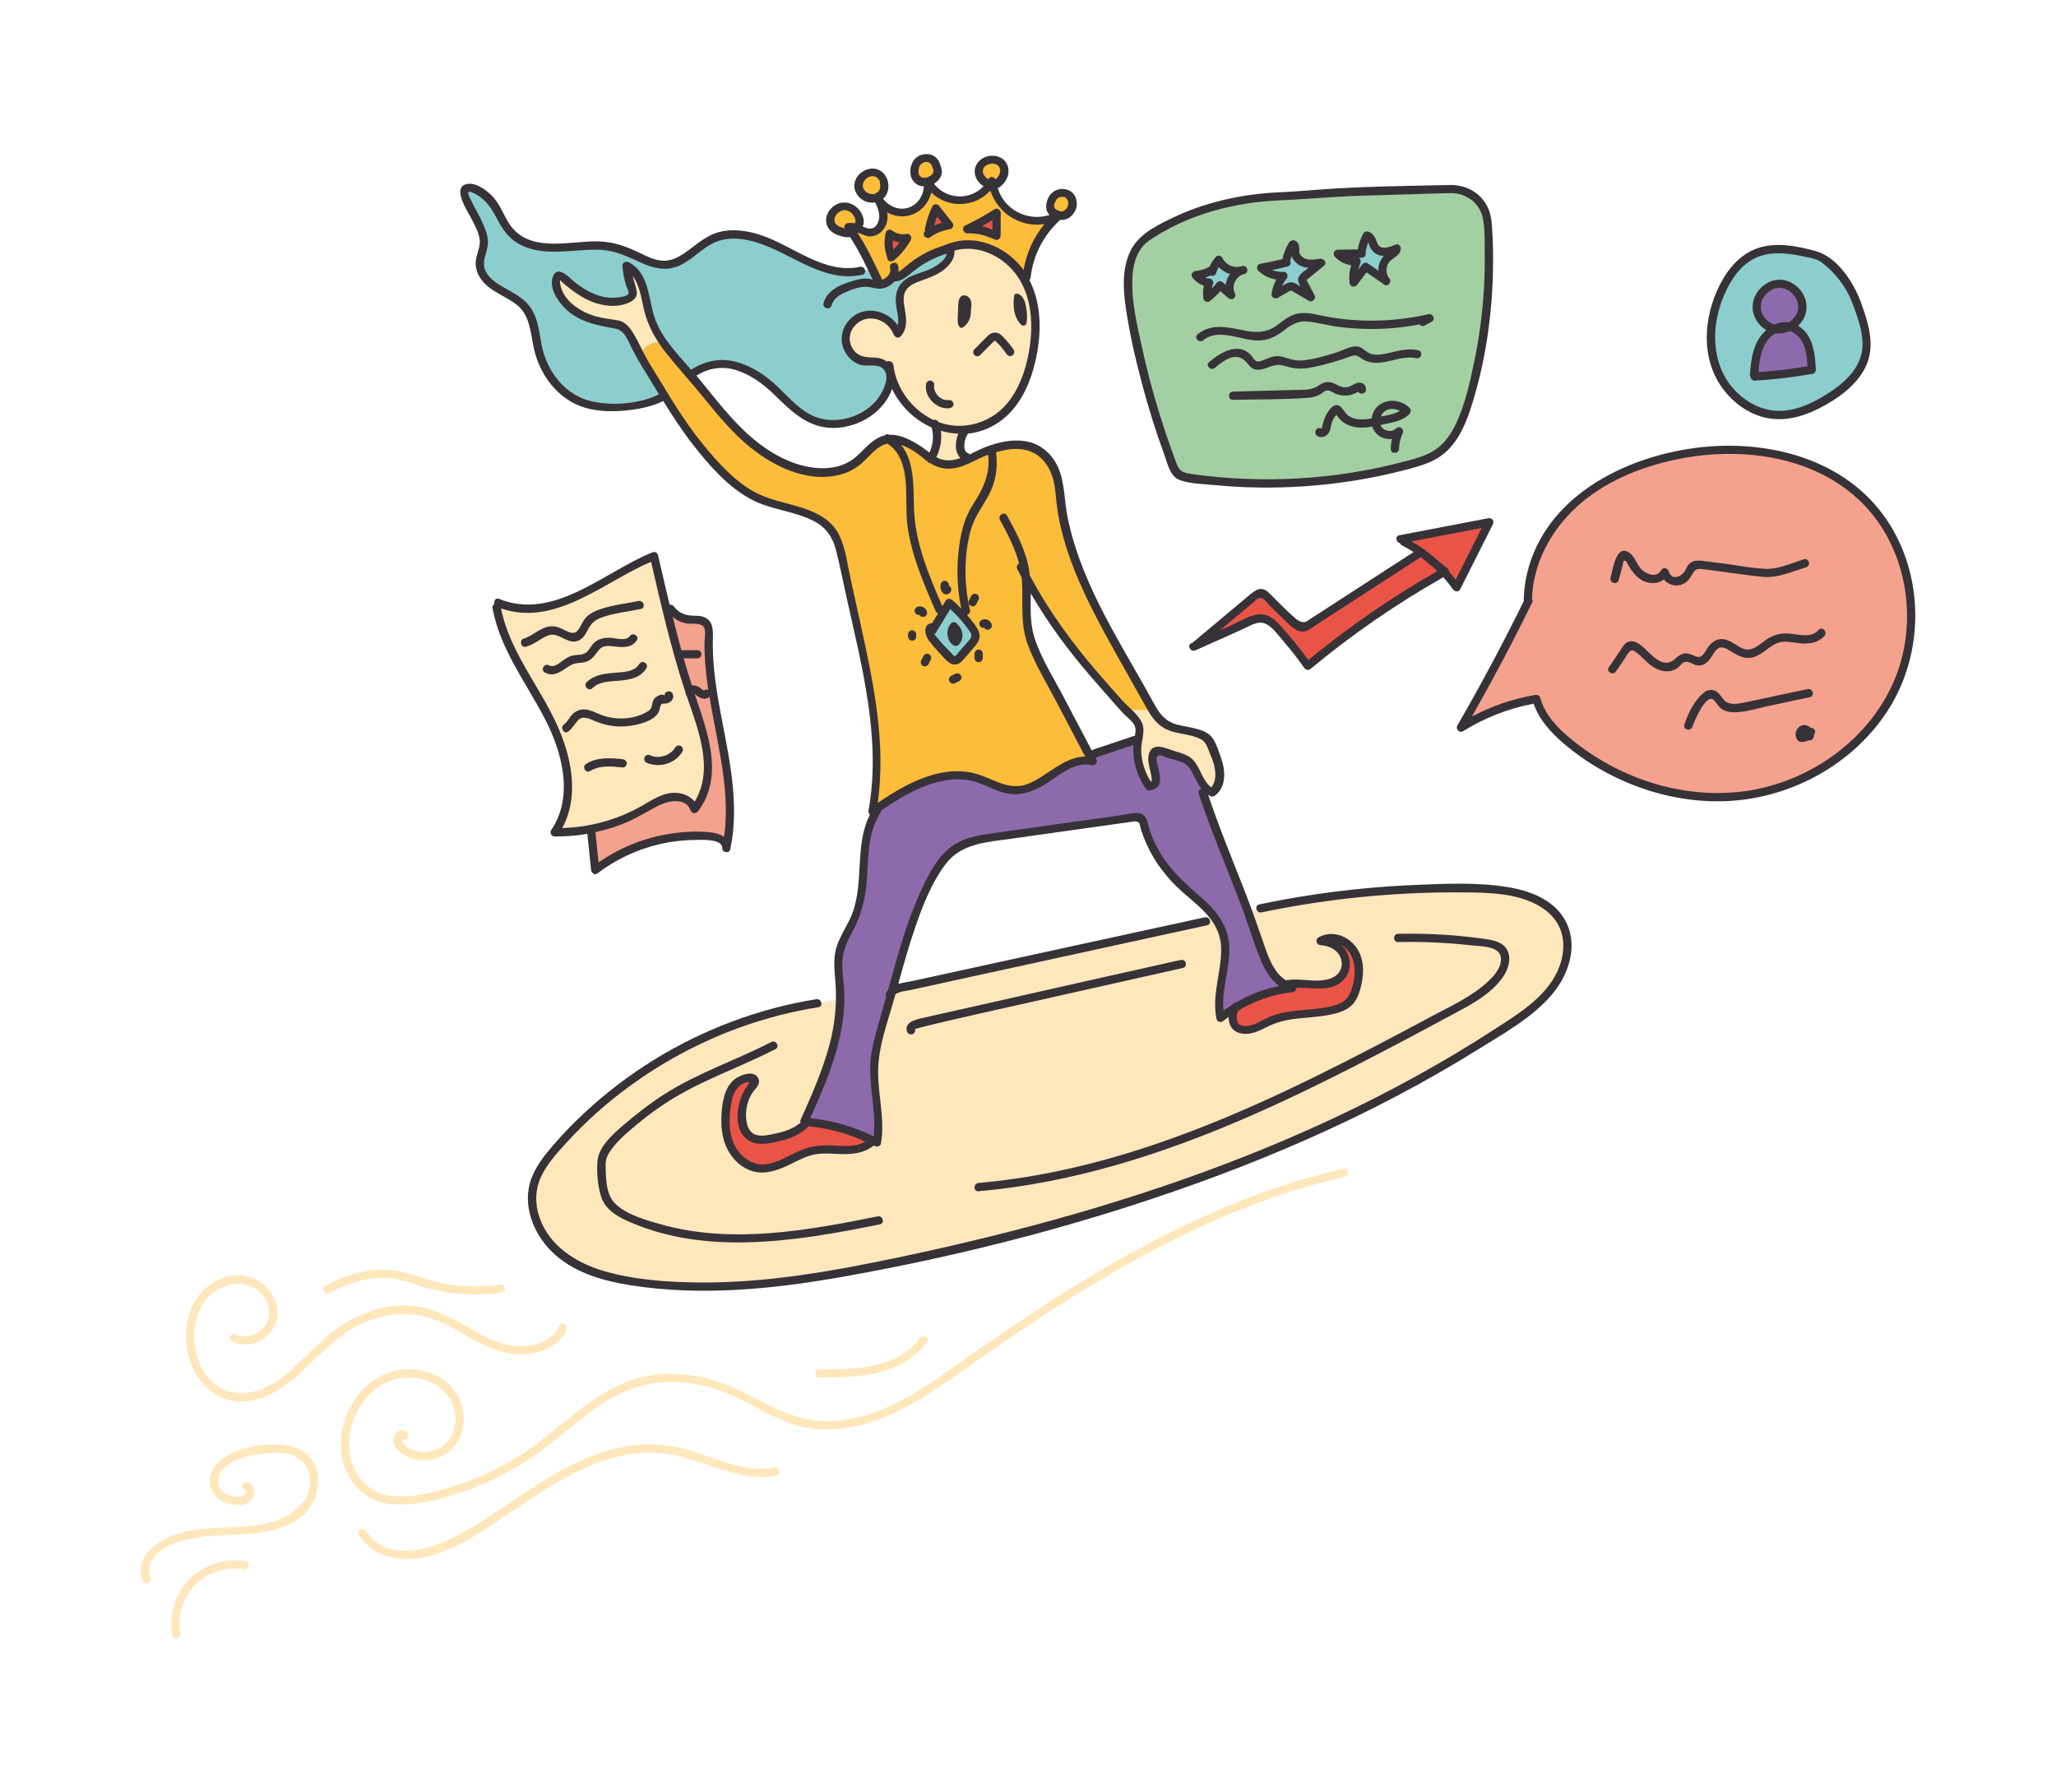 <?xml version="1.0" encoding="UTF-8"?> <svg xmlns="http://www.w3.org/2000/svg" xmlns:xlink="http://www.w3.org/1999/xlink" version="1.1" id="Camada_1" x="0px" y="0px" viewBox="0 0 231.38 201.7" style="enable-background:new 0 0 231.38 201.7;" xml:space="preserve"> <style type="text/css"> .st0{fill:#572C87;} .st1{fill:#FFE7BC;} .st2{fill:#F4A28D;} .st3{fill:#D9D9D9;} .st4{fill:#2D2251;} .st5{fill:#EE7495;} .st6{fill:#EA5447;} .st7{fill:#8CCECD;} .st8{fill:#FBBD3A;} .st9{fill:#A3D0A2;} .st10{fill:#E37A62;} .st11{fill:#B76C4B;} .st12{fill:#373238;} .st13{fill:#CBBBA0;} .st14{fill:none;} .st15{clip-path:url(#SVGID_2_);} .st16{fill:#8D6AAC;} .st17{fill:#2D2152;} .st18{fill:#62378D;} .st19{opacity:0.6;} .st20{fill:#954B3C;} .st21{fill:#FFFFFF;} .st22{fill:#90172E;} .st23{fill:#EE7589;} .st24{fill:none;stroke:#373238;stroke-width:0.5;stroke-miterlimit:10;} .st25{clip-path:url(#SVGID_4_);} .st26{clip-path:url(#SVGID_6_);} </style> <g> <g> <g> <path class="st1" d="M141.85,102.23c8.04-1.69,16.28-2.44,24.5-2.23c3.71,0.09,8.13,0.86,9.62,4.26 c0.92,2.11,0.31,4.65-1.01,6.55s-3.25,3.26-5.17,4.54c-20.69,13.8-44.8,21.67-69.14,26.74c-9.51,1.98-19.29,3.56-28.91,2.21 c-3.02-0.43-6.1-1.19-8.5-3.06s-3.96-5.1-3.12-8.03c0.43-1.48,1.4-2.74,2.41-3.91c7.5-8.68,18.14-14.6,29.47-16.4l9.36-1.71 c11.45-2.5,22.91-4.99,34.36-7.49L141.85,102.23z"></path> </g> </g> <g> <g> <path class="st7" d="M208.97,34.13c0.76,2.13,1.59,4.42,0.75,6.52c-0.73,1.84-2.35,3.18-4.03,4.21 c-1.67,1.03-3.55,1.87-5.52,1.85c-3.14-0.03-5.98-2.4-7.06-5.35c-1.08-2.95-0.57-6.32,0.86-9.12c0.75-1.46,1.8-2.85,3.27-3.58 c2.3-1.15,5.05-0.49,7.53,0.19C204.78,28.85,207.66,30.48,208.97,34.13z"></path> </g> </g> <g> <g> <path class="st2" d="M66.54,93.53c0.15,1.46,0.3,2.92,0.45,4.38c3.65-2.8,8.37-4.17,12.96-3.76c0.83,0.07,1.89,0.49,1.8,1.31 c1.71-7.85-2.31-15.85-1.98-23.87c0.02-0.5,0.04-1.06-0.3-1.43c-0.45-0.49-1.24-0.36-1.91-0.41c-0.85-0.07-1.65-0.54-2.13-1.25 l-10.17,2L66.54,93.53z"></path> </g> </g> <g> <g> <path class="st9" d="M143.96,22.09c2.46-0.1,4.91-0.39,7.38-0.47l11.95-0.36c2.13-0.06,3.95,1.56,4.11,3.69 c0.51,6.77-0.21,13.63-2.12,20.15c-0.65,2.22-1.55,4.55-3.45,5.86c-0.95,0.65-2.07,1-3.18,1.3c-8.13,2.22-16.72,2.73-25.05,1.48 c-0.38-0.06-0.79-0.13-1.08-0.39c-0.24-0.21-0.36-0.52-0.47-0.82c-2.14-5.57-3.73-11.34-4.76-17.22c-0.5-2.85-0.73-6.17,1.3-8.24 C128.57,27.07,133.99,22.5,143.96,22.09z"></path> </g> </g> <g> <g> <path class="st7" d="M136.41,30.59c0.15-0.5,0.41-0.97,0.75-1.36c0.45,1.01,1.74,1.55,2.77,1.16c-1.2,0.21-1.94,1.76-1.36,2.83 c-0.42-0.37-0.85-0.73-1.27-1.1c-0.41,0.52-0.89,0.99-1.42,1.39c-0.1-0.57-0.03-1.17,0.19-1.71c-0.59-0.03-1.16-0.35-1.5-0.85 c0.66-0.04,1.31-0.25,1.87-0.59"></path> </g> </g> <g> <g> <path class="st7" d="M144.7,29.56c0.12-0.72,0.38-1.42,0.76-2.04c0.3-0.08,0.31,0.42,0.29,0.73c-0.05,0.62,0.49,1.16,1.08,1.34 c0.59,0.18,1.23,0.08,1.85-0.02c-0.63,0.51-1.26,1.03-1.89,1.54c-0.1,0.08-0.2,0.17-0.23,0.29c-0.03,0.13,0.03,0.26,0.1,0.38 c0.29,0.55,0.58,1.11,0.87,1.66c-0.62-0.36-1.24-0.73-1.86-1.09c-0.12-0.07-0.25-0.14-0.39-0.14c-0.14,0-0.27,0.07-0.39,0.14 c-0.44,0.25-0.88,0.51-1.31,0.76c0.07-0.76,0.39-1.5,0.89-2.07c-0.92,0.06-1.87-0.27-2.55-0.9c0.97-0.17,1.94-0.37,2.9-0.62"></path> </g> </g> <g> <g> <path class="st7" d="M153.28,28.13c0.08-0.57,0.27-1.12,0.56-1.62c0.58,0.12,0.6,0.94,0.96,1.41c0.54,0.68,1.6,0.4,2.4,0.06 c-0.05,0.45-0.56,0.66-0.92,0.93c-0.81,0.62-0.95,1.96-0.27,2.72c-0.77-0.54-1.55-1.08-2.32-1.62c-0.45,0.6-0.9,1.19-1.35,1.79 c-0.1-0.81,0.02-1.65,0.35-2.4c-0.79,0.07-1.61-0.25-2.13-0.84c0.9-0.01,1.81-0.02,2.71-0.04"></path> </g> </g> <g> <g> <path class="st6" d="M138.81,113.86c-0.34,0.59-0.24,1.39,0.33,1.77c0.57,0.38,1.33,0.34,1.97,0.12s1.23-0.59,1.85-0.87 c2.42-1.06,5.28-0.54,7.75-1.46c0.44-0.16,0.87-0.38,1.18-0.73c0.25-0.29,0.4-0.64,0.53-1c0.53-1.44,0.73-3.11,0.02-4.47 c-0.71-1.36-2.58-2.16-3.86-1.32c0.9,0.02,1.82,0.41,2.37,1.12c0.55,0.72,0.67,1.78,0.19,2.54c-0.63,1.02-2.01,1.26-3.21,1.21 c-1.2-0.06-2.44-0.31-3.57,0.11C144.38,110.9,141.03,110.05,138.81,113.86z"></path> </g> </g> <g> <g> <path class="st6" d="M98.81,127.58c0.01,1.11-2.64,1.87-3.75,1.86c-1.11-0.01-2.24-0.2-3.34,0c-2.25,0.4-4.19,2.35-6.45,2.02 c-1.43-0.21-2.6-1.35-3.15-2.68c-0.55-1.33-0.55-2.83-0.35-4.26c0.11-0.77,0.29-1.56,0.73-2.2s1.22-1.1,1.99-0.99 c0.19,0.03,0.41,0.12,0.46,0.3c0.06,0.2-0.11,0.4-0.24,0.55c-1.04,1.18-1.46,2.88-1.07,4.41c0.11,0.42,0.28,0.84,0.59,1.15 c0.62,0.6,1.61,0.6,2.45,0.43c1.71-0.35,3.3-1.26,4.47-2.56C91.16,125.6,98.78,124.74,98.81,127.58z"></path> </g> </g> <g> <g> <path class="st16" d="M98.19,92.28c-1.23,3.88-0.35,7.02-1.89,10.79c-0.58,1.41-1.57,2.67-1.87,4.17 c-0.24,1.21-0.01,2.46,0.09,3.7c0.41,5.31-1.83,10.43-4.01,15.29c2.85,0.19,5.66,1,8.18,2.35c0.54-2.83-0.48-5.72-0.32-8.6 c0.08-1.5,0.49-2.96,0.89-4.41c0.5-1.81,1.01-3.61,1.51-5.42c1.13-4.07,2.29-8.19,4.41-11.85c0.6-1.03,1.29-2.04,2.27-2.73 c1.28-0.9,2.9-1.14,4.45-1.36c5.3-0.75,10.6-1.49,15.9-2.24c0.16-0.02,0.34-0.04,0.48,0.03c0.21,0.11,0.29,0.36,0.35,0.59 c0.72,2.64,2.18,5.08,4.17,6.96c1.73,1.63,3.93,2.97,4.74,5.21c1.12,3.11-0.95,6.59-0.2,9.81c2.3-1.89,5.16-3.08,8.11-3.39 c-2.03-0.43-2.99-2.69-3.64-4.66c-2.23-6.77-4.24-10.56-6.47-17.33c0,0-0.09-8.38-5.57-6.81c-5.48,1.57-6.81,4.34-17.8,2.61 C106.64,84.14,99.31,88.75,98.19,92.28z"></path> </g> </g> <g> <g> <path class="st1" d="M109.34,52.03c-1.86-0.62-1.31-3.1-0.62-3.72L105,47.69c0.47,1.1,0.51,2.92-0.27,3.96 C104.73,51.65,107.48,53.27,109.34,52.03z"></path> </g> </g> <g> <g> <path class="st7" d="M106.34,28.02c1.02-0.74,1.14,1.71-1.78,2.77c-1.18,0.43-2.62,0.72-3.14,1.86c-0.69,1.54,0.81,3.69-0.4,4.86 c-0.45-1.27-1.74-2.22-3.09-2.18c-1.35,0.04-2.61,1.12-2.77,2.46c-0.16,1.34,0.88,2.73,2.21,2.88c0.63,0.07,1.3-0.1,1.88,0.16 c1.06,0.48,1.06,2.01,0.59,3.08c-1.41,3.22-5.75,4.75-8.87,3.12c-2.08-1.09-3.43-3.22-5.38-4.52c-2.69-1.79-5.23-2.29-7.85-0.4 l-3.1,2.48c-2.17,1.23-6.86,1.63-9.17,0.67c-2.3-0.95-4.12-3.01-4.79-5.41c-0.5-1.82-0.43-3.91-1.64-5.36 c-0.77-0.91-1.92-1.39-2.94-2c-1.03-0.61-2.03-1.51-2.14-2.7c-0.06-0.73,0.22-1.43,0.4-2.14c0.58-2.26-3.8-6.7-1.47-6.59 c0.55,0.03,1.31,0.59,1.31,0.59c2.22,1.41,1.86,3.66,4.06,5.11c3.28,2.16,7.82-0.05,11.55,1.17c1.8,0.59,3.45,1.98,5.33,1.75 c1.9-0.24,3.19-2.04,4.92-2.87c2.67-1.27,5.81-0.04,8.43,1.32c2.62,1.37,5.49,2.92,8.36,2.24 C96.89,30.41,102.73,30.65,106.34,28.02z"></path> </g> </g> <g> <g> <path class="st1" d="M72.18,40.24c-0.67-1.05-1.33-3.25-2.48-3.72l-2-0.33c-1.58-0.26-3.07-1.01-4.12-2.22 c-0.74-0.85-1.18-1.81-0.94-2.78c0.06-0.23,0.35-0.31,0.52-0.16c1.1,0.97,2.24,1.91,3.59,2.46c1.33,0.53,2.92,0.61,4.16-0.06 c0.27-0.14,0.37-0.47,0.25-0.74c-0.38-0.9-0.61-1.87-0.67-2.84c2,0.94,2.01,3.69,2.66,5.79c0.31,1.02,0.83,1.94,1.43,2.81 C74.59,38.44,72.18,38.38,72.18,40.24z"></path> </g> </g> <g> <g> <path class="st8" d="M72.18,40.26c2.5,3.93,4.16,7.22,7.2,10.75c1.81,2.1,3.79,4.19,6.36,5.23c2.85,1.16,6.56,1.19,8.14,3.83 c0.45,0.76,0.65,1.64,0.84,2.5c0.57,2.58,1.14,5.16,1.71,7.75c1.53,6.91,3.06,14.05,1.76,21.01c3.53-2.46,7.74-5.04,11.85-3.75 c1.45,0.45,2.79,1.38,4.31,1.37c3.16-0.03,5.57-4.08,8.63-3.29c-1.84-3.49-3.67-6.99-5.51-10.48c-0.72-1.36-1.44-2.75-1.74-4.25 c-0.43-2.14,0.02-4.37-0.29-6.53l0.73,1.26c3.32,6.73,5.57,8.67,10.53,14.24c1.24,0.62,3.05,0.03,3.05,0.03l-3.21-5.72 c-3.33-5.93-6.74-12.05-7.28-18.89c-0.06-0.77-0.19-1.54-0.49-2.26c-1.9-4.54-6.58-3.07-9.91-1.34 c-2.99,1.55-4.76-0.67-4.76-0.67c-1.33-0.8-2.71-1.93-4.24-1.64c-1.53,0.29-2.42,1.86-3.69,2.75c-1.08,0.76-2.46,1.02-3.78,0.99 c-3.24-0.09-6.24-1.83-8.62-4.03c-2.38-2.2-4.27-4.86-6.39-7.31c-0.94-1.09-1.94-2.17-2.77-3.34 C74.59,38.47,72.18,38.4,72.18,40.26z"></path> </g> </g> <g> <g> <path class="st7" d="M104.9,70.99c0.64-1.05,1.29-2.1,1.93-3.15c0.99,0.83,1.87,1.8,2.61,2.86c0.18,0.26,0.36,0.55,0.35,0.87 c-0.01,0.36-0.26,0.66-0.5,0.94c-0.43,0.49-0.86,0.98-1.28,1.47c-0.13,0.15-0.29,0.32-0.49,0.34c-0.23,0.02-0.44-0.15-0.6-0.31 c-0.72-0.7-1.4-1.44-2.03-2.23c-0.31-0.38-0.47-1.13,0.01-1.2"></path> </g> </g> <g> <g> <path class="st1" d="M126.68,79.87c0,0,0.58,0.58,1.1,1.1c0.45,0.45,0.58,1.1,0.43,1.71c-0.5,1.94-0.04,4.16,1.13,5.79 c0,0,0,0,0,0c1.68,0.07-0.02-2.83,0.44-3.64c0.41-0.73,1.05-0.2,1.86,0c0.77,0.19,0.93,0.27,1.25,0.35 c0.74,0.2,1.35,0.73,1.64,1.45c0.39,0.95,1.04,2.18,1.88,2.54c0,0,0.81-0.01,0.81-1.25c0.2-1.91-0.33-2.6-1-4.31 c-0.17-0.42-0.51-0.76-0.94-0.91c-2.46-0.86-3.09-0.41-4.46-1.51c-0.44-0.35-0.8-0.8-1.07-1.29L126.68,79.87z"></path> </g> </g> <g> <g> <path class="st1" d="M100.08,41.02c0.42,4.15,4.44,7.71,8.59,7.3c1.72-0.17,3.36-0.96,4.58-2.18c1.33-1.35,2.11-3.16,2.62-4.98 c0.91-3.24,1.04-6.89-0.62-9.82c-1.66-2.93-5.47-4.77-8.56-3.42c0.44,1.92-2.12,2.83-2.12,2.83c-1.18,0.43-2.62,0.72-3.14,1.86 c-0.69,1.54,0.81,3.69-0.4,4.86c-0.45-1.27-1.74-2.22-3.09-2.18c-1.35,0.04-2.61,1.12-2.77,2.46c-0.16,1.34,0.88,2.73,2.21,2.88 c0.63,0.07,1.3-0.1,1.88,0.16L100.08,41.02z"></path> </g> </g> <g> <g> <path class="st8" d="M98.81,32.21c-1.13-2.38-1.73-4.53-3.31-6.64c0.85-0.23,1.65,0.63,2.53,0.57c0.81-0.05,1.37-0.91,1.39-1.71 c0.02-0.81-0.34-1.57-0.7-2.29c0.59,1.31,2.21,2.05,3.58,1.65c1.38-0.41,2.33-1.91,2.11-3.33c0.71,1.29,2.16,2.13,3.63,2.12 c1.47-0.01,2.9-0.88,3.6-2.18c0.18,1.65,1.23,3.19,2.72,3.94s3.34,0.71,4.78-0.12c-2.04,1.74-3.38,4.29-3.63,6.96 c0,0-4.31-5.16-8.65-3.3C105,28.49,102.01,30.41,98.81,32.21z"></path> </g> </g> <g> <g> <path class="st12" d="M114.9,36.53c0.22,0.22,0.59,0.1,0.63-0.2c0.1-0.79,0.03-1.59-0.19-2.35c-0.16-0.54-0.72-1.17-1.18-0.83 C114.16,33.15,113.68,35.29,114.9,36.53z"></path> </g> </g> <g> <g> <path class="st12" d="M108.72,36.54c-0.29,0.29-0.54,0.53-0.77,0.2c-0.19-0.27-0.18-0.63-0.17-0.95 c0.02-0.49,0.04-0.97,0.06-1.46c0.02-0.39,0.08-0.86,0.43-1.04c0.36-0.18,0.81,0.1,0.96,0.47c0.15,0.37,0.09,0.79,0.03,1.18 C109.25,34.95,109.34,35.93,108.72,36.54z"></path> </g> </g> <g> <g> <g> <path class="st8" d="M119.02,24.18c0.59,0.2,1.03,0.02,1.41-0.48s0.36-1.28-0.09-1.72c-0.53-0.52-1.56-0.34-1.89,0.33 C118.45,22.31,117.56,23.69,119.02,24.18z"></path> </g> </g> <g> <g> <path class="st8" d="M111.44,20.81c1.11,0.11,2-1.37,1.37-2.3s-2.34-0.64-2.63,0.43s1.05,2.19,2.05,1.7"></path> </g> </g> <g> <g> <path class="st8" d="M104.57,20.4c-0.64,0.3-1.46-0.05-1.63-0.74c-0.08-0.32-0.05-0.65,0.05-0.97c0.32-1.03,1.75-1.29,2.26-0.33 c0.06,0.12,0.11,0.25,0.13,0.38C105.38,18.74,106,19.73,104.57,20.4z"></path> </g> </g> <g> <g> <path class="st8" d="M98.82,22.16c-0.89,0.5-2.18-0.24-2.21-1.26s1.23-1.82,2.14-1.38c0.91,0.45,1.05,1.93,0.23,2.53 L98.82,22.16z"></path> </g> </g> <g> <g> <path class="st8" d="M95.2,26.18c-0.86-0.11-1.76-0.55-1.77-1.42c0-0.87,0.86-1.62,1.73-1.56c0.87,0.07,1.59,0.9,1.59,1.77 C96.75,24.97,96.55,26.35,95.2,26.18z"></path> </g> </g> </g> <g> <g> <path class="st6" d="M104.42,26.33c0.71-0.51,1.53-0.85,2.39-0.99c-0.5-0.63-0.99-1.25-1.49-1.88c-0.35,0.76-0.61,1.57-0.78,2.39 L104.42,26.33z"></path> </g> </g> <g> <g> <path class="st6" d="M110.95,26.07c0.4,0.15,0.79,0.31,1.19,0.46c0-0.86,0-1.72,0.01-2.58c-1.06,0.68-2.16,1.29-3.3,1.83 C109.56,25.77,110.27,25.86,110.95,26.07"></path> </g> </g> <g> <g> <path class="st6" d="M100.28,28.96c0.73-0.61,1.35-1.35,1.81-2.19c-0.68,0.15-1.43-0.03-1.96-0.47c-0.2,0.84-0.14,1.74,0.16,2.54 "></path> </g> </g> <g> <g> <path class="st1" d="M56.04,67.85c2.91,1.24,6.3,0.47,9.16-0.88c2.86-1.35,5.45-3.24,8.4-4.38c1.23,5.36,2.46,10.74,4.23,15.95 c0.7,2.07,1.5,4.14,1.76,6.31s-0.07,4.51-1.43,6.23c-0.33-1.05-1.62-1.53-2.7-1.35s-2.03,0.81-2.98,1.36 c-3.04,1.74-6.55,2.65-10.06,2.59c2.62-3.75,1.41-8.96-0.7-13.01s-5.07-7.82-5.85-12.33"></path> </g> </g> <g> <g> <path class="st6" d="M134.47,72.7c2.28-1.91,4.55-3.81,6.83-5.72c0.17-0.14,0.36-0.29,0.58-0.28c0.24,0.01,0.43,0.2,0.59,0.37 c1.04,1.11,2.15,2.16,3.31,3.15c0.24,0.21,0.52,0.42,0.84,0.4c0.22-0.01,0.42-0.14,0.6-0.26c4.23-2.74,8.46-5.49,12.7-8.23 c0.89,0.73,1.78,1.47,2.68,2.2c-5.46,3.05-10.64,6.61-15.45,10.62c-1.11-1.59-2.35-3.09-3.7-4.47c-0.35-0.36-0.74-0.74-1.24-0.84 c-0.55-0.12-1.11,0.12-1.62,0.35c-2.11,0.94-4.21,1.88-6.32,2.82"></path> </g> </g> <g> <g> <path class="st6" d="M158,60.99c2.35,1.19,4.4,2.96,5.9,5.12c1.23-2.44,2.46-4.89,3.69-7.33c-3.34,0.64-6.67,1.28-10.01,1.92 c0.29-0.05,0.58-0.09,0.87-0.14"></path> </g> </g> <g> <g> <path class="st16" d="M199.6,36.99c1.39,0.38,3-0.66,3.22-2.09c0.22-1.43-0.98-2.91-2.43-2.97c-1.44-0.07-2.78,1.3-2.69,2.74 c0.07,1.17,1.03,2.21,2.19,2.41"></path> </g> </g> <g> <g> <path class="st16" d="M197.39,42.13c0.11-1.27,0.24-2.58,0.88-3.69s1.91-1.95,3.15-1.67c0.95,0.22,1.67,1.05,2.02,1.96 c0.35,0.91,0.4,1.91,0.44,2.89c-2.12,0.37-4.26,0.63-6.4,0.76"></path> </g> </g> <g> <g> <path class="st2" d="M172.02,67.59c-2.38,4.85-4.92,9.61-7.62,14.28c2.57-1.63,5.48-2.73,8.48-3.23 c0.49,1.91,1.92,3.44,3.43,4.71c5.64,4.76,13.29,7.22,20.58,6.07s14-6.06,16.8-12.88c2.8-6.82,1.32-15.33-3.98-20.45 c-5.41-5.22-13.76-6.38-21.12-4.84c-4.12,0.86-8.16,2.51-11.31,5.31c-3.15,2.8-5.33,6.83-5.35,11.04"></path> </g> </g> <g> <g> <g> <g> <path class="st1" d="M151.12,131.54c-10.41,2.38-20.12,7.06-29.21,12.59c-4.56,2.78-8.98,5.77-13.35,8.84 c-4.46,3.14-9.19,6.67-14.86,6.95c-2.91,0.15-5.4-0.83-7.92-2.17c-2.28-1.21-4.55-2.34-7.1-2.83 c-2.48-0.47-5.08-0.43-7.49,0.36c-2.26,0.74-4.26,2.06-6.12,3.5c-2.02,1.56-3.93,3.27-6.06,4.68 c-2.24,1.49-4.67,2.69-7.22,3.55c-2.36,0.8-4.99,1.56-7.51,1.36c-2.66-0.22-4.46-2.11-4.89-4.7c-0.67-3.99,2.26-8.58,6.53-8.65 c2.37-0.04,4.73,1.34,5.25,3.76c0.49,2.3-0.95,4.59-3.41,4.63c-0.49,0.01-0.97-0.08-1.42-0.28c-0.24-0.1-0.46-0.24-0.66-0.4 c-0.1-0.08-0.2-0.18-0.28-0.27c-0.02-0.02-0.29-0.64-0.14-0.53c0.5,0.34,0.96-0.47,0.47-0.8c-0.84-0.57-1.71,0.39-1.44,1.25 c0.27,0.89,1.27,1.51,2.11,1.77c2.02,0.64,4.38-0.3,5.3-2.22c0.97-2.03,0.45-4.59-1.17-6.12c-1.68-1.59-4.24-2.09-6.44-1.45 c-4.12,1.2-6.53,6.07-5.47,10.13c0.64,2.45,2.41,4.31,4.95,4.72c2.63,0.42,5.47-0.34,7.96-1.14c2.76-0.89,5.41-2.15,7.84-3.74 c2.39-1.57,4.49-3.51,6.77-5.21c2.32-1.73,4.86-3.16,7.78-3.5c3.03-0.36,6.13,0.31,8.88,1.61c2.7,1.27,5.2,3.01,8.2,3.47 c2.92,0.45,5.92-0.13,8.63-1.24c2.77-1.14,5.28-2.8,7.73-4.51c2.47-1.73,4.93-3.47,7.43-5.15c10-6.72,20.61-12.85,32.25-16.25 c1.44-0.42,2.88-0.79,4.34-1.13C151.95,132.31,151.71,131.41,151.12,131.54L151.12,131.54z"></path> </g> </g> </g> <g> <g> <g> <path class="st1" d="M40.4,172.77c1.59,2.51,4.74,3.11,7.48,2.48c3.39-0.79,6.45-2.96,9.3-4.87 c5.75-3.86,12.24-8.38,19.53-6.45c3.53,0.94,6.92,2.82,10.67,2.15c0.59-0.1,0.34-1-0.25-0.9c-3.26,0.58-6.37-1.01-9.41-1.93 c-3.06-0.92-6.15-0.92-9.22-0.04c-6.5,1.86-11.44,6.71-17.34,9.75c-3.01,1.55-7.73,2.86-9.96-0.67 C40.88,171.8,40.07,172.27,40.4,172.77L40.4,172.77z"></path> </g> </g> </g> <g> <g> <g> <path class="st1" d="M92.2,155.02c4.32,0.03,9.33-0.15,12.12-4c0.35-0.48-0.45-0.95-0.8-0.47c-2.56,3.53-7.39,3.57-11.32,3.54 C91.6,154.09,91.6,155.02,92.2,155.02L92.2,155.02z"></path> </g> </g> </g> <g> <g> <g> <path class="st1" d="M62.96,149.18c-0.83,1.81-2.81,2.4-4.67,2.31c-2.28-0.11-4.24-1.35-6.17-2.44c-2-1.13-4.06-2.08-6.4-2.13 c-2.26-0.05-4.51,0.64-6.47,1.74c-2.11,1.18-3.74,2.91-5.46,4.58c-1.76,1.71-3.85,3.43-6.42,3.55 c-5.21,0.24-7.11-7.26-4.05-10.7c1.72-1.94,5.01-2.37,6.51,0.07c0.65,1.06,0.65,2.4-0.23,3.33c-0.76,0.81-2.01,1.19-3.03,0.66 c-0.53-0.27-1,0.53-0.47,0.8c1.82,0.94,4.15-0.07,4.9-1.95c0.85-2.13-0.71-4.53-2.74-5.24c-2.31-0.82-4.89,0.47-6.17,2.43 c-1.42,2.18-1.47,5.14-0.5,7.5c0.92,2.22,2.82,3.94,5.3,4.03c2.81,0.1,5.24-1.61,7.18-3.46c2.22-2.11,4.23-4.33,7.14-5.52 c2.85-1.16,5.84-1.17,8.63,0.15c2.61,1.24,4.99,3.17,7.95,3.48c2.3,0.24,4.95-0.47,5.98-2.73 C64.01,149.11,63.21,148.64,62.96,149.18L62.96,149.18z"></path> </g> </g> </g> <g> <g> <g> <path class="st1" d="M37.08,145.5c1.46-0.78,3.03-1.38,4.68-1.61c1.75-0.24,3.35,0.1,5.01,0.66c3.16,1.08,6.43,1.4,9.73,0.92 c0.59-0.09,0.34-0.98-0.25-0.9c-1.82,0.27-3.68,0.29-5.5,0.02c-1.76-0.26-3.36-0.89-5.06-1.36c-3.1-0.86-6.32-0.02-9.09,1.47 C36.09,144.98,36.56,145.78,37.08,145.5L37.08,145.5z"></path> </g> </g> </g> <g> <g> <g> <path class="st1" d="M16.94,177.6c-0.77-2.2,1.5-3.59,3.28-4.12c2.08-0.63,4.2-0.7,6.36-0.77c3.13-0.11,7.22-0.65,8.74-3.86 c0.58-1.22,0.68-2.69,0.14-3.94c-0.61-1.4-1.93-2.1-3.4-2.28c-1.8-0.22-3.77,0.06-5.47,0.69c-1.43,0.53-2.83,1.54-2.96,3.19 c-0.15,1.79,1.47,2.8,3.1,2.86c0.7,0.02,1.48-0.22,1.77-0.91c0.25-0.61,0.08-1.33-0.53-1.63c-0.54-0.26-1.01,0.54-0.47,0.8 c0.58,0.28-0.19,0.78-0.53,0.82c-0.34,0.03-0.73-0.05-1.06-0.15c-0.82-0.25-1.43-0.8-1.35-1.72c0.14-1.63,1.93-2.31,3.29-2.67 c2.4-0.63,6.66-1,7.01,2.38c0.3,2.89-2.37,4.59-4.85,5.15c-3.04,0.69-6.21,0.2-9.26,0.95c-2.44,0.6-5.78,2.41-4.7,5.48 C16.24,178.4,17.14,178.16,16.94,177.6L16.94,177.6z"></path> </g> </g> </g> <g> <g> <g> <path class="st1" d="M20.29,183.81c-0.35-1.95,0.29-4.05,1.69-5.46c1.4-1.41,3.48-2.08,5.44-1.75c0.58,0.1,0.84-0.8,0.25-0.9 c-2.29-0.38-4.7,0.33-6.34,1.99c-1.64,1.66-2.33,4.08-1.93,6.36C19.5,184.65,20.39,184.4,20.29,183.81L20.29,183.81z"></path> </g> </g> </g> </g> <g> <g> <g> <path class="st12" d="M198.62,46.99c2.12,0.5,4.25-0.08,6.14-1.05c1.96-1.01,4-2.42,5.07-4.41c1.32-2.45,0.47-5.08-0.41-7.52 c-0.84-2.26-2.66-5.12-5.17-5.78c-2.09-0.55-4.42-1.03-6.53-0.27c-1.91,0.69-3.25,2.29-4.15,4.05 c-1.91,3.72-2.22,8.5,0.46,11.93C195.18,45.41,196.8,46.56,198.62,46.99z M193.79,33.81c0.64-1.72,1.68-3.54,3.28-4.52 c1.74-1.06,3.84-0.87,5.75-0.46c0.6,0.13,1.32,0.22,1.86,0.5c0.34,0.18,0.65,0.46,0.93,0.7c1.31,1.14,2.31,2.59,2.91,4.21 c0.7,1.96,1.58,4.21,0.75,6.27c-0.67,1.66-2.14,2.88-3.62,3.81c-1.7,1.08-3.65,2-5.71,1.91c-1.67-0.08-3.24-0.88-4.43-2.03 C192.71,41.5,192.47,37.32,193.79,33.81z"></path> </g> </g> <g> <g> <path class="st12" d="M60,38.82c0.58,3.2,2.74,6.21,5.99,7.11c1.5,0.41,3.14,0.41,4.68,0.24c1.36-0.15,2.74-0.43,3.97-1.04 c1.05,1.69,2.13,3.36,3.36,4.93c1.83,2.34,3.93,4.76,6.6,6.17c2.22,1.17,4.83,1.27,7.04,2.44c1.34,0.71,2.08,1.8,2.45,3.26 c0.44,1.73,0.78,3.5,1.17,5.25c1.73,7.83,3.94,15.98,2.48,24.04c-0.03,0.17,0.04,0.35,0.16,0.47 c-1.87,3.66-0.47,8.15-2.31,11.86c-0.47,0.95-1.04,1.85-1.39,2.85c-0.4,1.16-0.34,2.35-0.23,3.55c0.26,2.64,0.05,5.17-0.65,7.73 c-0.78,2.88-1.99,5.61-3.21,8.32c-0.05,0.12-0.05,0.24-0.03,0.35c-0.94,0.8-2.04,1.07-3.28,1.32c-0.72,0.14-1.65,0.31-2.24-0.26 c-0.58-0.55-0.64-1.6-0.59-2.34c0.06-0.74,0.3-1.47,0.71-2.09c0.3-0.46,0.91-0.91,0.69-1.53c-0.41-1.17-2.21-0.44-2.81,0.1 c-1.09,0.98-1.3,2.66-1.37,4.04c-0.08,1.45,0.14,2.99,0.95,4.23c0.68,1.05,1.74,1.88,3,2.09c1.3,0.21,2.54-0.29,3.7-0.84 c0.76-0.36,1.51-0.77,2.31-1.02c0.92-0.28,1.84-0.25,2.79-0.2c1.55,0.08,3.14,0.09,4.39-0.94c0.04,0.02,0.09,0.04,0.13,0.06 c0.24,0.13,0.63,0.03,0.68-0.28c0.47-2.74-0.34-5.41-0.32-8.15c0.02-2.76,1.07-5.51,1.81-8.14c0.05-0.17,0.09-0.34,0.14-0.5 c0.42-0.33,1.17-0.37,1.63-0.47c0.7-0.15,1.41-0.31,2.11-0.46c1.51-0.33,3.01-0.66,4.52-0.99c2.96-0.65,5.93-1.29,8.89-1.94 c5.98-1.3,11.96-2.61,17.93-3.91c0.58-0.13,0.34-1.02-0.25-0.9c-6.28,1.37-12.56,2.74-18.84,4.1c-3.11,0.68-6.23,1.36-9.34,2.04 c-1.56,0.34-3.11,0.68-4.67,1.02c-0.49,0.11-1.1,0.17-1.66,0.34c0.58-2.11,1.17-4.22,1.88-6.29c0.85-2.48,1.86-5.1,3.46-7.21 c1.78-2.36,4.74-2.46,7.44-2.85c2.91-0.41,5.81-0.82,8.72-1.23c1.48-0.21,2.96-0.42,4.43-0.62c0.34-0.05,0.95-0.22,1.16,0.08 c0.14,0.2,0.16,0.57,0.24,0.8c0.18,0.55,0.39,1.09,0.63,1.62c0.95,2.11,2.39,3.93,4.13,5.45c2.01,1.75,4.22,3.36,4.25,6.29 c0.03,2.67-1.09,5.23-0.52,7.91c0.08,0.37,0.53,0.41,0.78,0.2c0.19-0.15,0.39-0.29,0.58-0.44c0,0.16,0.01,0.33,0.04,0.49 c0.14,0.8,0.68,1.27,1.48,1.39c1.02,0.16,1.94-0.32,2.82-0.76c1.09-0.55,2.23-0.81,3.44-0.94c1.1-0.12,2.2-0.17,3.29-0.36 c0.94-0.17,2.05-0.43,2.77-1.11c0.73-0.69,1.03-1.88,1.19-2.84c0.17-1.02,0.13-2.07-0.28-3.02c-0.74-1.73-2.93-2.81-4.64-1.79 c-0.41,0.24-0.22,0.84,0.23,0.87c0.95,0.05,1.95,0.51,2.28,1.47c0.34,0.96-0.14,1.88-1.06,2.24c-1.63,0.64-3.42-0.09-5.11,0.25 c-1.21-0.75-1.84-2.24-2.3-3.55c-0.71-2.04-1.4-4.07-2.18-6.08c-1.46-3.75-3-7.45-4.28-11.26c0.08,0.05,0.15,0.1,0.24,0.15 c0.14,0.07,0.27,0.07,0.38,0.02c0.06-0.02,0.12-0.05,0.18-0.09c1.27-1.02,1.16-2.8,0.66-4.21c-0.27-0.77-0.56-1.77-1.08-2.39 c-0.58-0.69-1.58-0.88-2.42-1.07c-0.64-0.15-1.34-0.21-1.95-0.47c-0.79-0.33-1.39-0.97-1.81-1.7c-0.41-0.7-0.8-1.42-1.19-2.12 c-3.49-6.21-7.49-12.45-8.86-19.53c-0.4-2.07-0.25-4.31-1.42-6.16c-0.76-1.2-1.94-2.02-3.36-2.23 c-1.46-0.22-2.96,0.12-4.33,0.63c-0.61,0.23-1.24,0.57-1.88,0.87c-0.06-0.08-0.14-0.14-0.24-0.17c-0.01,0-0.01,0-0.02-0.01 c0,0,0,0,0,0c-0.02-0.02-0.05-0.03-0.07-0.04c0,0,0,0-0.01,0c-0.02-0.02-0.05-0.05-0.07-0.07c0,0,0,0-0.01-0.01 c-0.02-0.02-0.04-0.06-0.05-0.08c-0.01-0.02-0.02-0.05-0.04-0.07c-0.02-0.07-0.04-0.13-0.06-0.2c-0.01-0.03-0.01-0.06-0.02-0.08 c0-0.01,0-0.03,0-0.04c-0.01-0.15-0.01-0.3,0-0.44c0-0.03,0.02-0.16,0-0.03c0.01-0.03,0.01-0.07,0.02-0.1 c0.01-0.08,0.03-0.16,0.05-0.23c0.02-0.08,0.04-0.15,0.07-0.23c0.01-0.03,0.02-0.06,0.03-0.09c0-0.01,0.02-0.04,0.02-0.06 c0.01-0.02,0.02-0.06,0.03-0.06c0.01-0.03,0.03-0.06,0.04-0.08c0.03-0.06,0.07-0.12,0.1-0.18c0.02-0.02,0.03-0.05,0.05-0.07 c0,0,0,0,0,0c1.16-0.12,2.33-0.52,3.42-1.25c2.77-1.86,3.99-5.33,4.46-8.49c0.37-2.52,0.21-5.27-0.98-7.55 c0.08-0.07,0.14-0.17,0.15-0.3c0.27-2.51,1.48-4.78,3.33-6.47c0.3,0.03,0.61-0.02,0.89-0.17c0.39-0.22,0.7-0.6,0.86-1.01 c0.3-0.78,0-1.81-0.8-2.15c-0.75-0.33-1.67-0.1-2.14,0.59c-0.18,0.27-0.32,0.59-0.37,0.91c-0.06,0.35-0.03,0.69,0.14,1 c0.06,0.11,0.13,0.2,0.21,0.28c-2.43,0.78-5.1-0.56-5.83-3.04c0.07-0.02,0.13-0.04,0.2-0.07c0.06-0.03,0.11-0.08,0.15-0.14 c0.34-0.26,0.6-0.62,0.75-1.02c0.3-0.79,0.03-1.73-0.72-2.15c-0.66-0.37-1.56-0.32-2.18,0.11c-0.34,0.23-0.59,0.55-0.72,0.94 c-0.14,0.44-0.06,0.92,0.15,1.32c0.17,0.34,0.46,0.62,0.78,0.82c-1.53,1.61-4.17,1.53-5.58-0.28c0.51-0.32,0.93-0.83,0.88-1.46 c-0.02-0.22-0.07-0.42-0.17-0.62c0.02,0.04,0-0.02-0.01-0.07c-0.06-0.24-0.18-0.45-0.33-0.64c-0.48-0.61-1.33-0.68-2-0.38 c-0.83,0.38-1.16,1.38-0.99,2.24c0.09,0.46,0.42,0.88,0.85,1.08c0.21,0.1,0.42,0.14,0.63,0.16c-0.07,1.1-0.76,2.14-1.88,2.42 c-1.04,0.26-2.1-0.22-2.71-1.05c0.14-0.12,0.27-0.26,0.36-0.44c0.18-0.33,0.27-0.71,0.24-1.09c-0.04-0.79-0.49-1.52-1.26-1.78 c-0.77-0.25-1.67,0.1-2.16,0.72c-0.26,0.34-0.43,0.74-0.42,1.17c0.01,0.43,0.19,0.82,0.46,1.15c0.46,0.54,1.2,0.81,1.89,0.69 c0.24,0.49,0.45,1.01,0.46,1.56c0,0.53-0.26,1.24-0.85,1.37c-0.34,0.07-0.68-0.07-1.01-0.22c0.04-0.1,0.07-0.2,0.09-0.29 c0.07-0.32,0-0.67-0.12-0.96c-0.39-0.95-1.33-1.59-2.37-1.42c-0.94,0.16-1.76,1.07-1.72,2.03c0.04,1.18,1.21,1.71,2.23,1.84 c0.16,0.02,0.32,0.01,0.47-0.01c0.99,1.52,1.76,3.14,2.54,4.78c-0.17-0.04-0.34-0.08-0.5-0.1c-0.51-0.05-1.01,0.04-1.5,0.18 c-1.4,0.4-3.12,1.01-3.53,2.58c-0.15,0.58,0.74,0.83,0.9,0.25c0.2-0.75,0.86-1.17,1.54-1.47c0.82-0.36,1.85-0.76,2.75-0.59 c0.46,0.09,0.89,0.23,1.36,0.16c0.38-0.05,0.73-0.21,1.03-0.43c0.15-0.11,0.28-0.24,0.39-0.37c0.68,0,1.22-0.38,1.75-0.82 c0.64-0.54,1.31-1.03,2.05-1.43c0.52-0.28,1.06-0.52,1.62-0.72c0.15-0.05,0.31-0.1,0.47-0.16c-0.09,0.82-1.5,1.61-2.08,1.84 c-0.95,0.38-2.01,0.57-2.8,1.27c-0.73,0.65-0.92,1.54-0.84,2.49c0.06,0.73,0.4,1.69,0.22,2.46c-1.37-1.92-4.3-2.38-5.8-0.16 c-0.73,1.08-0.68,2.48,0.09,3.52c0.34,0.46,0.8,0.84,1.34,1.05c0.78,0.3,1.85-0.09,2.53,0.35c1.27,0.82,0.07,2.96-0.61,3.75 c-0.9,1.04-2.16,1.73-3.5,2.02c-1.33,0.29-2.76,0.15-3.97-0.51c-1.44-0.78-2.5-2.06-3.67-3.16c-1.32-1.24-2.92-2.31-4.69-2.76 c-1.78-0.45-3.48-0.06-4.99,0.91c-0.05-0.06-0.1-0.12-0.15-0.18c-1.43-1.65-3.05-3.3-3.84-5.38c-0.62-1.63-0.64-3.46-1.48-5.01 c-0.36-0.66-0.88-1.19-1.55-1.53c-0.29-0.15-0.73,0.03-0.7,0.4c0.06,0.75,0.18,1.5,0.41,2.22c0.08,0.24,0.39,0.73,0.24,0.97 c-0.17,0.28-1.15,0.38-1.43,0.4c-1.71,0.13-3.26-0.71-4.57-1.73c-0.55-0.43-1.91-2.02-2.46-0.69c-0.51,1.24,0.46,2.71,1.28,3.55 c1.6,1.64,3.63,1.96,5.77,2.36c0.95,0.18,1.39,1.31,1.77,2.11c0.58,1.2,1.28,2.3,1.98,3.44c0.37,0.61,0.75,1.23,1.12,1.84 c-2.2,1.09-5.22,1.31-7.56,0.79c-3.01-0.67-5.07-3.39-5.64-6.31c-0.27-1.41-0.39-2.93-1.2-4.16c-0.81-1.24-2.16-1.8-3.39-2.54 c-0.68-0.41-1.4-0.94-1.74-1.69c-0.42-0.94,0.07-1.81,0.24-2.73c0.16-0.86-0.15-1.72-0.49-2.5c-0.4-0.93-0.93-1.79-1.37-2.7 c-0.09-0.19-0.39-0.68-0.31-0.91c0-0.01,0-0.01,0-0.01c0.19-0.13,0.74,0.18,0.85,0.24c1.15,0.63,1.79,1.61,2.37,2.75 c0.63,1.23,1.39,2.3,2.66,2.94c2.76,1.41,5.97,0.45,8.91,0.56c1.79,0.07,3.18,0.79,4.77,1.51c1.33,0.59,2.7,0.9,4.09,0.32 c1.46-0.61,2.49-1.88,3.9-2.57c1.83-0.91,3.93-0.48,5.75,0.21c3.61,1.37,6.93,4.22,11.03,3.35c0.58-0.12,0.34-1.02-0.25-0.9 c-3.97,0.84-7.39-2.25-10.92-3.49c-1.56-0.55-3.29-0.85-4.92-0.43c-1.58,0.41-2.69,1.56-4.01,2.44c-0.68,0.45-1.4,0.8-2.23,0.79 c-0.9-0.01-1.75-0.41-2.54-0.8c-1.53-0.74-2.95-1.3-4.67-1.37c-3.1-0.12-7.34,1.26-9.74-1.41c-0.96-1.07-1.29-2.55-2.28-3.61 c-0.64-0.69-1.8-1.58-2.8-1.46c-1.96,0.24-0.06,3.06,0.35,3.86c0.43,0.83,1.04,1.86,0.97,2.83c-0.05,0.75-0.45,1.44-0.46,2.21 c-0.01,0.74,0.27,1.42,0.73,1.99c1.02,1.28,2.61,1.72,3.86,2.69C59.53,35.35,59.69,37.15,60,38.82z M93.66,128.91 c-1.34-0.07-2.52,0.1-3.76,0.64c-1.2,0.52-2.39,1.32-3.71,1.47c-1.46,0.16-2.72-0.71-3.42-1.95c-0.75-1.34-0.76-2.99-0.54-4.48 c0.1-0.7,0.25-1.45,0.68-2.03c0.25-0.33,0.62-0.63,1.02-0.73c0.56-0.14,0.37,0.1,0.15,0.4c-1.15,1.55-1.77,4.87,0.16,6.11 c1.07,0.69,2.44,0.32,3.59,0.06c1.23-0.28,2.28-0.75,3.17-1.65c2.21,0.22,4.36,0.8,6.38,1.72 C96.3,129.13,94.91,128.97,93.66,128.91z M151.45,109.97c0.62-0.88,0.58-2.1,0.02-3c-0.14-0.23-0.32-0.43-0.51-0.6 c0.11,0.06,0.22,0.13,0.32,0.21c0.8,0.6,1.13,1.57,1.16,2.54c0.03,0.99-0.2,2.3-0.78,3.12c-0.58,0.83-1.88,1.04-2.81,1.19 c-2.01,0.32-4.1,0.2-6,1.02c-0.88,0.37-1.75,1.05-2.75,1.01c-0.55-0.02-0.85-0.23-0.91-0.77c-0.03-0.3,0-0.7,0.18-0.96 c1.85-1.12,3.93-1.83,6.09-2.08c0.27-0.03,0.44-0.26,0.45-0.49C147.88,111.12,150.17,111.78,151.45,109.97z M141.93,108.15 c0.46,1.08,1.09,2.12,2.01,2.8c0,0,0,0.01,0,0.01c-1.74,0.36-3.4,1-4.92,1.89c-0.1,0.01-0.2,0.05-0.28,0.15 c-0.01,0.01-0.01,0.03-0.02,0.04c-0.35,0.22-0.69,0.45-1.03,0.69c-0.24-2.37,0.72-4.7,0.66-7.07c-0.07-2.42-1.43-4.16-3.19-5.68 c-1.94-1.68-3.73-3.3-4.94-5.61c-0.29-0.55-0.54-1.12-0.76-1.71c-0.19-0.52-0.26-1.16-0.54-1.64c-0.22-0.38-0.56-0.53-0.99-0.52 c-0.74,0.01-1.51,0.2-2.23,0.31c-3.11,0.44-6.22,0.88-9.33,1.31c-1.57,0.22-3.14,0.44-4.72,0.66c-1.29,0.18-2.59,0.4-3.76,0.99 c-2.32,1.18-3.56,3.91-4.56,6.18c-1.13,2.58-1.94,5.28-2.7,7.99c-0.23,0.82-0.46,1.65-0.69,2.47c-0.07,0.09-0.15,0.18-0.2,0.28 c-0.08,0.16-0.06,0.31,0,0.43c-0.15,0.54-0.3,1.08-0.45,1.62c-0.44,1.56-0.93,3.12-1.21,4.72c-0.54,3.16,0.59,6.28,0.24,9.42 c-2.25-1.1-4.64-1.78-7.13-2.05c1.95-4.35,3.88-8.91,3.84-13.76c-0.01-1.24-0.25-2.47-0.24-3.7c0.01-1.33,0.56-2.43,1.17-3.57 c1.05-1.95,1.48-3.89,1.62-6.09c0.16-2.48,0.1-5.09,1.51-7.25c0.05-0.08,0.07-0.16,0.07-0.24c1.9-1.3,3.9-2.53,6.12-3.15 c1.25-0.35,2.57-0.49,3.86-0.24c1.23,0.24,2.31,0.88,3.49,1.28c1.92,0.64,3.58,0.05,5.22-0.99c1.47-0.94,3.12-2.44,5-2.01 c0.4,0.09,0.72-0.32,0.52-0.68c-0.03-0.05-0.05-0.1-0.08-0.15c0.09-0.04,0.18-0.07,0.23-0.09c0.46-0.16,0.92-0.31,1.38-0.46 c0.89-0.3,1.78-0.59,2.66-0.89c-0.04,0.51-0.02,1.01,0.05,1.52c0.17,1.22,0.62,2.37,1.32,3.38c0.12,0.18,0.31,0.26,0.52,0.21 c0.76-0.16,1.14-0.53,1.1-1.37c-0.02-0.46-0.14-0.92-0.24-1.37c-0.08-0.35-0.34-1,0.03-1.17c0.29-0.13,0.67,0.12,0.95,0.21 c0.31,0.1,0.63,0.17,0.94,0.26c0.65,0.19,1.28,0.39,1.68,0.99c0.49,0.74,0.77,1.6,1.29,2.28c-0.22,0.06-0.39,0.26-0.3,0.54 c1.41,4.27,3.19,8.4,4.79,12.6C140.47,103.97,141.07,106.12,141.93,108.15z M116,66.78c1.94,3.35,4.23,6.43,6.77,9.38 c0.83,0.96,1.66,1.9,2.5,2.85c0.39,0.44,0.77,0.89,1.18,1.31c0.39,0.4,0.94,0.78,1.2,1.27c0.21,0.38,0.15,0.81,0.07,1.24 c-0.06-0.01-0.12,0-0.19,0.02c-1.12,0.38-2.24,0.75-3.36,1.13c-0.41,0.14-0.9,0.26-1.31,0.47c-1.06-2.01-2.11-4.02-3.17-6.03 c-1.14-2.17-2.56-4.37-3.29-6.72C115.9,70.1,115.99,68.44,116,66.78z M111.2,51.17c0.27,2.11-0.53,3.8-1.66,5.54 c-0.74,1.14-1.18,2.38-1.43,3.72c-0.49,2.62-0.49,5.44,0.07,8.06c-0.33-0.34-0.67-0.66-1.03-0.97 c-0.23-0.19-0.56-0.18-0.73,0.09c-0.12,0.2-0.25,0.41-0.37,0.61c-1.5-3.44-3.02-7-3.18-10.8c-0.1-2.44,0.12-5.41-1.46-7.35 c0.9,0.3,1.76,0.89,2.42,1.43c0.16,0.14,0.33,0.26,0.49,0.38c0.07,0.11,0.19,0.2,0.33,0.22c0.6,0.38,1.24,0.63,2.03,0.65 C108.32,52.77,109.72,51.72,111.2,51.17z M105.31,71.22c0.54-0.89,1.09-1.78,1.63-2.67c0.64,0.59,1.24,1.22,1.76,1.92 c0.21,0.28,0.69,0.78,0.61,1.16c-0.05,0.21-0.22,0.38-0.35,0.54c-0.19,0.22-0.37,0.43-0.56,0.64c-0.19,0.21-0.37,0.43-0.56,0.64 c-0.07,0.08-0.27,0.38-0.37,0.39c-0.14,0.01-0.39-0.33-0.49-0.43c-0.2-0.2-0.39-0.4-0.59-0.61c-0.38-0.41-0.77-0.83-1.11-1.27 c-0.04-0.06-0.08-0.11-0.12-0.17C105.22,71.33,105.27,71.28,105.31,71.22z M106.12,51.74c-0.27-0.06-0.52-0.16-0.75-0.29 c0.46-0.92,0.65-1.95,0.51-2.97c0.64,0.19,1.3,0.3,1.97,0.33c-0.16,0.38-0.24,0.79-0.27,1.17c-0.04,0.58,0.11,1.18,0.51,1.57 C107.44,51.77,106.79,51.89,106.12,51.74z M119.37,23.79C119.4,23.8,119.42,23.8,119.37,23.79L119.37,23.79z M120.16,22.52 C120.16,22.5,120.15,22.5,120.16,22.52L120.16,22.52z M119.64,22.15c0.01,0,0.02,0,0.03,0.01 C119.61,22.16,119.6,22.14,119.64,22.15z M118.72,22.79c0.01,0,0.02-0.04,0.02-0.05c0,0,0,0,0,0c0,0,0,0,0-0.01 c0.01-0.04,0.01-0.03,0.01-0.01c0.01-0.02,0.02-0.04,0.03-0.06c0.02-0.03,0.04-0.06,0.05-0.1c0.03-0.05,0.06-0.1,0.09-0.15 c0-0.01,0.01-0.01,0.01-0.01c0.02-0.03,0.05-0.05,0.07-0.07c0,0,0.01-0.01,0.01-0.01c0.02-0.02,0.05-0.03,0.07-0.05 c0.03-0.02,0.06-0.03,0.09-0.05c0,0,0,0,0,0c0.06-0.02,0.13-0.04,0.2-0.06c0.01,0,0.02,0,0.04-0.01c0.02,0,0.04,0,0.05,0 c0.06,0,0.13,0.01,0.19,0.01c0.01,0,0.01,0,0.02,0c0.03,0.01,0.06,0.01,0.09,0.02c0.01,0,0.02,0.01,0.03,0.01c0,0,0,0,0.01,0 c0.01,0,0.01,0.01,0.02,0.01c0.01,0,0.01,0.01,0.02,0.01c-0.01,0-0.01,0-0.02-0.01c0.01,0.01,0.02,0.01,0.04,0.02 c0.03,0.01,0.05,0.03,0.08,0.05c0,0,0.01,0,0.01,0.01c0.02,0.02,0.05,0.04,0.07,0.07c0.01,0.01,0.02,0.02,0.03,0.03 c0.02,0.03,0.08,0.13,0.1,0.17c0,0.01,0.01,0.02,0.01,0.03c0.01,0.04,0.03,0.09,0.04,0.13c0,0.01,0,0.03,0.01,0.04 c0,0.02,0.01,0.06,0.01,0.07c0,0.04,0,0.08,0,0.12c0,0.02,0,0.03,0,0.05c-0.02,0.08-0.04,0.16-0.06,0.24c0,0,0,0.01-0.01,0.02 c0,0-0.01,0.01-0.01,0.01c-0.02,0.04-0.04,0.07-0.06,0.11c-0.01,0.02-0.02,0.03-0.03,0.05c0,0,0,0,0,0 c-0.03,0.04-0.06,0.07-0.09,0.11c-0.03,0.03-0.06,0.06-0.09,0.09c-0.02,0.01-0.03,0.03-0.05,0.04 c-0.03,0.02-0.06,0.04-0.09,0.06c-0.01,0.01-0.03,0.02-0.04,0.02c0.01,0,0.01,0,0.02,0c-0.03,0-0.07,0.03-0.1,0.04 c-0.02,0-0.04,0.01-0.05,0.01c0,0-0.01,0-0.01,0c-0.02,0-0.06,0-0.08,0c-0.01,0-0.09-0.01-0.12-0.01 c-0.02,0-0.03-0.01-0.05-0.01c-0.06-0.01-0.11-0.03-0.16-0.05c-0.03-0.01-0.06-0.02-0.1-0.04c-0.01-0.01-0.02-0.01-0.04-0.02 c-0.06-0.03-0.12-0.07-0.18-0.11c-0.02-0.02-0.04-0.03-0.06-0.05c-0.01-0.01-0.03-0.03-0.04-0.05c0,0,0-0.01-0.01-0.01 c-0.01-0.02-0.02-0.04-0.04-0.06c0,0,0,0,0-0.01c-0.01-0.04-0.03-0.08-0.04-0.11c0,0,0-0.01,0-0.02c0,0,0,0,0,0 c0-0.05,0-0.1,0-0.14c0-0.01,0-0.03,0-0.04c0.01-0.04,0.02-0.08,0.03-0.12c0.02-0.07,0.04-0.13,0.06-0.19 C118.73,22.78,118.73,22.79,118.72,22.79z M112.51,18.91c0,0,0-0.01-0.01-0.02C112.5,18.9,112.51,18.91,112.51,18.91z M111.23,20.17c-0.03-0.02-0.07-0.04-0.1-0.06c-0.01-0.01-0.05-0.03-0.07-0.05c-0.02-0.01-0.05-0.04-0.06-0.05 c-0.02-0.02-0.05-0.04-0.07-0.07c-0.03-0.03-0.06-0.06-0.09-0.1c-0.01-0.01-0.02-0.02-0.03-0.03c0,0,0,0,0,0 c-0.04-0.06-0.08-0.12-0.11-0.18c-0.01-0.02-0.02-0.04-0.03-0.06c0-0.01-0.01-0.01-0.01-0.01c-0.01-0.03-0.02-0.06-0.02-0.07 c-0.01-0.04-0.02-0.07-0.03-0.11c0-0.01,0-0.01,0-0.02c0,0,0,0,0,0c0-0.04-0.01-0.07,0-0.11c0-0.02,0-0.15,0-0.08 c0,0.07,0.01-0.04,0.02-0.07c0.01-0.03,0.02-0.07,0.03-0.1c0-0.01,0-0.01,0-0.01c0.02-0.03,0.03-0.06,0.05-0.1 c0.02-0.03,0.03-0.05,0.05-0.08c0,0,0,0,0,0c0,0,0,0,0,0c0.05-0.05,0.1-0.1,0.15-0.15c0,0,0,0,0,0c0,0,0,0,0,0 c0.03-0.02,0.05-0.04,0.08-0.05c0.04-0.03,0.14-0.06,0.18-0.09c0,0,0.01,0,0.01-0.01c0.03-0.01,0.06-0.02,0.09-0.03 c0.07-0.02,0.14-0.04,0.21-0.05c0,0,0,0,0,0c0,0,0,0,0,0c0.03,0,0.06,0,0.09-0.01c0.08,0,0.15,0,0.23,0c0.01,0,0.01,0,0.02,0 c0.02,0,0.05,0.01,0.06,0.01c0.07,0.01,0.14,0.03,0.2,0.06c0,0,0.01,0,0.01,0c0.03,0.01,0.05,0.03,0.08,0.04 c0.03,0.02,0.06,0.03,0.08,0.05c0.01,0,0.01,0.01,0.02,0.01c0.04,0.04,0.08,0.09,0.13,0.13c0,0.01,0.01,0.01,0.01,0.01 c0.02,0.03,0.04,0.07,0.06,0.11c0,0,0.01,0.02,0.02,0.03c0.01,0.03,0.02,0.05,0.03,0.08c0.01,0.03,0.02,0.07,0.03,0.1 c0,0.01,0,0.01,0,0.01c0,0.01,0,0,0,0.01c0,0.07,0.01,0.14,0,0.21c0,0.01,0,0.01,0,0.02c0,0,0-0.01,0-0.01c0,0,0,0.01,0,0.01 c0,0.01,0,0.02,0,0.03c0,0.05-0.01,0.02,0,0c-0.01,0.03-0.01,0.08-0.02,0.09c-0.01,0.04-0.04,0.22-0.08,0.24 c0,0,0.04-0.09,0.02-0.04c-0.01,0.02-0.02,0.05-0.03,0.07c-0.02,0.04-0.04,0.07-0.06,0.11c-0.02,0.04-0.04,0.07-0.07,0.1 c0,0-0.01,0.01-0.01,0.02c0,0,0,0-0.01,0.01c-0.06,0.06-0.11,0.12-0.17,0.18c-0.02,0.01-0.03,0.03-0.05,0.04c0,0,0,0,0,0 c-0.01,0.01-0.02,0.02-0.04,0.03c-0.17-0.28-0.58-0.39-0.79-0.03C111.24,20.17,111.24,20.17,111.23,20.17 C111.23,20.17,111.23,20.17,111.23,20.17z M104.19,20.04c0.01,0,0.02,0,0.02,0C104.21,20.03,104.2,20.04,104.19,20.04z M103.46,18.76c0,0.01-0.01,0.02-0.01,0.02C103.45,18.78,103.45,18.77,103.46,18.76z M103.48,19.75c0,0,0.01,0.01,0.01,0.01 C103.49,19.76,103.48,19.75,103.48,19.75z M103.6,19.88c0,0,0.01,0,0.01,0.01C103.61,19.88,103.6,19.88,103.6,19.88z M103.82,20 c-0.01,0-0.01,0-0.02-0.01c0.01,0,0.01,0,0,0c-0.01,0-0.01,0-0.02-0.01c-0.02-0.01-0.03-0.02-0.05-0.02 c-0.03-0.01-0.05-0.03-0.08-0.05c0,0-0.01-0.01-0.03-0.02c-0.03-0.02-0.05-0.04-0.08-0.07c0,0-0.03-0.03-0.05-0.05 c0,0,0,0-0.01-0.01c-0.01-0.01-0.02-0.03-0.02-0.04c-0.02-0.03-0.03-0.06-0.05-0.09c0,0,0-0.01,0-0.01c0,0,0,0,0,0.01 c0.01,0.05,0,0.01,0-0.01c0-0.01,0-0.01,0-0.01c0,0,0-0.01,0-0.01c-0.01-0.03-0.02-0.07-0.03-0.11c0-0.02-0.01-0.05-0.01-0.07 c0,0,0,0,0-0.01c0-0.11-0.01-0.21,0.01-0.32c0.01-0.03,0.01-0.06,0.02-0.09c0.01-0.05,0.02-0.1,0.04-0.15 c0.01-0.03,0.02-0.07,0.03-0.1c0,0,0,0,0,0c0-0.01,0.01-0.01,0.01-0.02c0.03-0.06,0.06-0.11,0.1-0.17c0,0,0,0,0,0c0,0,0,0,0,0 c0.02-0.03,0.05-0.05,0.07-0.08c0.02-0.02,0.05-0.04,0.07-0.06c0.05-0.02,0.11-0.07,0.16-0.1c0.02-0.01,0.04-0.02,0.06-0.03 c0.01,0,0.02-0.01,0.02-0.01c0.06-0.02,0.12-0.04,0.17-0.05c0.01,0,0.01,0,0.02,0c0.02,0,0.04,0,0.06,0 c0.05,0,0.11,0.01,0.16,0.01c0,0,0.01,0,0.01,0c0.02,0.01,0.05,0.01,0.07,0.02c0.02,0.01,0.04,0.01,0.06,0.02 c-0.01-0.01-0.01,0-0.02-0.01c0.01,0.01,0.02,0.01,0.03,0.01c0,0,0.01,0,0.01,0c0.01,0,0,0,0.01,0.01 c0.04,0.02,0.08,0.05,0.13,0.08c0,0,0.01,0.01,0.01,0.01c0.03,0.02,0.05,0.05,0.08,0.08c0,0,0.01,0.01,0.02,0.02 c0.01,0.02,0.03,0.04,0.04,0.06c0.02,0.03,0.03,0.07,0.05,0.1c0.01,0.03,0.02,0.06,0.03,0.08c0.03,0.09,0.05,0.18,0.09,0.27 c0,0.01,0.01,0.01,0.01,0.02c0.02,0.05,0.03,0.11,0.05,0.16c0,0.01,0,0.02,0,0.03c0,0.04,0,0.08,0,0.12 c-0.01,0.03-0.01,0.05-0.02,0.08c0,0.01-0.01,0.03-0.01,0.04c-0.01,0.01-0.01,0.02-0.02,0.03c-0.01,0.02-0.03,0.05-0.04,0.07 c0,0.01-0.01,0.01-0.01,0.02c-0.05,0.05-0.09,0.11-0.15,0.15c-0.01,0.01-0.03,0.02-0.04,0.03c-0.04,0.02-0.07,0.05-0.11,0.07 c-0.09,0.06-0.19,0.11-0.29,0.15c-0.01,0-0.03,0.01-0.04,0.01c-0.04,0.01-0.07,0.02-0.11,0.03c-0.01,0-0.02,0-0.03,0.01 c-0.03,0-0.08,0-0.09,0c-0.04,0-0.07,0-0.11,0c-0.01,0,0,0-0.01,0c0,0,0,0-0.01,0c-0.03-0.01-0.07-0.02-0.1-0.03 C103.85,20.01,103.83,20,103.82,20z M98.83,21.57c0,0,0.01-0.02,0.02-0.03C98.84,21.56,98.83,21.57,98.83,21.57z M98.85,21.54 C98.87,21.53,98.87,21.52,98.85,21.54L98.85,21.54z M98.85,20.21c0,0-0.01-0.01-0.01-0.02C98.85,20.2,98.85,20.21,98.85,20.21z M98.08,19.86c0,0-0.01,0-0.03,0C98.07,19.86,98.08,19.86,98.08,19.86z M97.07,20.97c0,0.02,0.01,0.03,0,0.03 C97.07,21,97.07,20.98,97.07,20.97z M97.45,21.59c0.01,0.01,0.03,0.02,0.03,0.02C97.47,21.61,97.46,21.6,97.45,21.59z M98.16,21.85c-0.04,0-0.07,0-0.11-0.01c0,0,0,0,0,0c-0.01,0,0,0-0.01,0c-0.07-0.01-0.13-0.03-0.2-0.05 c-0.03-0.01-0.06-0.02-0.09-0.03c-0.01,0-0.01,0-0.01,0c-0.01-0.01-0.02-0.01-0.02-0.01c-0.06-0.03-0.12-0.07-0.18-0.1 c-0.03-0.02-0.05-0.04-0.08-0.06c0,0,0,0,0,0c-0.01-0.01-0.01-0.01-0.02-0.02c-0.05-0.05-0.1-0.09-0.15-0.15 c-0.01-0.01-0.02-0.02-0.03-0.04c-0.01-0.01-0.01-0.01-0.01-0.02c-0.01-0.02-0.03-0.05-0.03-0.06c-0.02-0.03-0.04-0.06-0.05-0.1 c-0.01-0.01-0.01-0.03-0.02-0.04c-0.03-0.04,0.02,0.04,0.02,0.04c-0.04-0.03-0.06-0.17-0.06-0.21c0-0.02,0-0.03-0.01-0.05 c0,0,0,0,0,0c0-0.02,0-0.04,0-0.05c0-0.04,0-0.08,0-0.12c0,0,0-0.01,0-0.02c0,0,0,0,0-0.01c0.02-0.07,0.03-0.13,0.06-0.2 c0-0.01,0-0.01,0-0.01c0,0,0,0,0.01-0.01c0.02-0.03,0.03-0.07,0.05-0.1c0.02-0.03,0.03-0.05,0.05-0.08c0,0,0.01-0.01,0.01-0.02 c0,0,0,0,0,0c0.05-0.06,0.1-0.11,0.16-0.17c0.01-0.01,0.02-0.02,0.03-0.04c0,0,0,0,0.01-0.01c0.01-0.01,0.03-0.02,0.04-0.03 c0.06-0.04,0.13-0.08,0.2-0.12c0.01,0,0.03-0.02,0.05-0.03c0.02-0.01,0.05-0.02,0.06-0.02c0.07-0.03,0.15-0.04,0.22-0.06 c0,0,0.01,0,0.01,0c0.03,0,0.07-0.01,0.1-0.01c0.03,0,0.06,0,0.1,0c0.02,0,0.03,0,0.05,0c0.02,0,0.08,0.02,0.02,0 c-0.07-0.02,0.04,0.01,0.06,0.02c0.03,0.01,0.06,0.02,0.09,0.03c0.02,0.01,0.03,0.01,0.05,0.02c0.01,0,0,0,0.01,0 c0.03,0.01,0.05,0.03,0.07,0.04c0.03,0.02,0.05,0.03,0.08,0.05c0,0,0,0,0.01,0c0,0,0,0,0.01,0.01c0.05,0.05,0.1,0.09,0.15,0.15 c0,0,0,0,0,0c0.01,0.02,0.03,0.05,0.05,0.07c0.03,0.05,0.06,0.11,0.09,0.17c0.01,0.02,0.01,0.03,0.01,0.03 C98.99,20.47,99,20.5,99,20.53c0.02,0.07,0.03,0.14,0.05,0.21c0,0.01,0,0,0,0.01c0,0.04,0.01,0.08,0.01,0.12 c0,0.05-0.03,0.17-0.01,0.22c0,0.01,0,0.01,0,0.02c-0.01,0.03-0.01,0.07-0.02,0.1c-0.01,0.04-0.02,0.08-0.04,0.11 c0,0.01,0,0.01-0.01,0.02c-0.04,0.06-0.07,0.13-0.11,0.19c0,0-0.01,0.01-0.01,0.02c0,0,0,0,0,0c-0.02,0.03-0.05,0.05-0.07,0.08 c-0.01,0.01-0.02,0.02-0.03,0.03c0,0-0.01,0.01-0.01,0.01c0.01,0,0.01,0-0.02,0.01c0,0,0,0-0.01,0c-0.1,0.01-0.2,0.07-0.28,0.14 c-0.01,0-0.03,0.01-0.04,0.01c-0.02,0-0.03,0.01-0.05,0.01c-0.01,0-0.02,0-0.03,0.01c0,0,0,0,0,0c-0.02,0-0.03,0-0.05,0 C98.23,21.85,98.2,21.85,98.16,21.85z M94.62,23.75C94.64,23.74,94.64,23.74,94.62,23.75L94.62,23.75z M94.58,25.55 c-0.08-0.03-0.15-0.07-0.22-0.11c-0.04-0.02-0.07-0.05-0.11-0.07c-0.01-0.01-0.01-0.01-0.02-0.01c0,0,0,0-0.01-0.01 c-0.06-0.05-0.11-0.1-0.16-0.16c-0.01-0.01-0.01-0.01-0.02-0.02c0-0.01,0-0.01-0.01-0.02c-0.01-0.02-0.03-0.05-0.04-0.07 c0-0.01-0.02-0.05-0.03-0.06c-0.02-0.04-0.03-0.09-0.04-0.13c0-0.01,0-0.01-0.01-0.02c0,0,0,0,0-0.01 c0-0.04-0.01-0.07-0.01-0.11c0-0.04,0-0.07,0.01-0.11c0-0.01,0.01-0.08,0.02-0.08c0.01-0.03,0.02-0.06,0.02-0.09 c0,0,0.02-0.06,0.03-0.08c0.04-0.08,0.08-0.15,0.13-0.22c0.01-0.02,0.01-0.02,0.02-0.03c0.01,0,0.01-0.01,0.02-0.02 c0.03-0.03,0.06-0.07,0.09-0.1c0.03-0.03,0.07-0.06,0.1-0.09c0,0,0.01-0.01,0.02-0.02c0.07-0.05,0.15-0.1,0.23-0.14 c0.01-0.01,0.02-0.01,0.02-0.01c0.05-0.02,0.11-0.04,0.17-0.06c0.04-0.01,0.08-0.02,0.11-0.03c0.02,0,0.05-0.01,0.06-0.01 c0.08-0.01,0.16,0,0.23,0c0.02,0,0.08,0.01,0.08,0.02c0.03,0.01,0.06,0.02,0.09,0.02c0.13,0.04,0.1,0.03,0.23,0.1 c0.03,0.02,0.07,0.04,0.1,0.06c0.01,0.01,0.03,0.02,0.05,0.03c0.07,0.05,0.13,0.11,0.19,0.18c0.02,0.02,0.04,0.05,0.06,0.07 c0.02,0.02,0.02,0.02,0.02,0.02c0,0.01,0,0.01,0.02,0.03c0.05,0.08,0.1,0.16,0.14,0.24c0.01,0.02,0.01,0.02,0.02,0.03 c0,0.01,0,0.01,0.01,0.03c0.02,0.04,0.03,0.09,0.04,0.13c0.01,0.04,0.02,0.09,0.03,0.14c0,0.01,0.01,0.03,0.01,0.04 c0,0.04,0.01,0.08,0.01,0.1c-0.01,0.04-0.02,0.08-0.03,0.12c-0.01,0.03-0.02,0.06-0.03,0.09c0,0.01,0,0.01-0.01,0.02 c-0.27-0.05-0.54-0.06-0.85-0.01c-0.24,0.04-0.38,0.34-0.32,0.57c-0.02,0-0.04-0.01-0.06-0.01c-0.08-0.02-0.15-0.04-0.22-0.06 c-0.04-0.01-0.09-0.03-0.13-0.04C94.65,25.58,94.6,25.56,94.58,25.55z M105.81,27.76c-0.54,0.19-1.07,0.41-1.58,0.67 c-0.66,0.34-1.28,0.74-1.87,1.2c-0.3,0.23-0.58,0.5-0.88,0.72c-0.11,0.08-0.24,0.17-0.37,0.24c0.03-0.22,0.02-0.45-0.04-0.69 c-0.15-0.58-1.05-0.33-0.9,0.25c0.16,0.61-0.35,1.17-0.92,1.33c-0.01-0.04-0.01-0.08-0.03-0.13c-0.83-1.75-1.63-3.48-2.68-5.1 c0.02-0.02,0.05-0.04,0.07-0.06c0.4,0.17,0.8,0.39,1.21,0.41c0.61,0.03,1.15-0.24,1.54-0.71c0.5-0.61,0.59-1.29,0.49-1.98 c0.75,0.41,1.64,0.56,2.49,0.34c1.24-0.32,2.17-1.37,2.47-2.58c1.85,1.8,4.89,1.72,6.64-0.22c0.86,2.61,3.45,4.18,6.09,3.77 c-1.22,1.49-2.02,3.26-2.35,5.17c-0.1-0.14-0.21-0.29-0.33-0.43c-1.88-2.27-5.12-3.59-7.98-2.58c-0.03,0-0.06,0.02-0.09,0.03 c-0.04,0.01-0.09,0.01-0.13,0.04c-0.02,0.01-0.03,0.02-0.05,0.02c-0.01,0,0,0-0.02,0.01c-0.06,0.02-0.13,0.05-0.19,0.07 C106.18,27.64,106,27.7,105.81,27.76z M98.2,40.23c-0.99-0.01-1.81-0.18-2.32-1.13c-0.44-0.82-0.3-1.78,0.33-2.46 c1.36-1.49,3.67-0.76,4.37,1.01c0.12,0.3,0.52,0.49,0.78,0.2c0.75-0.82,0.66-1.82,0.5-2.85c-0.1-0.62-0.26-1.32-0.08-1.95 c0.22-0.73,0.92-1.1,1.58-1.35c1.1-0.42,2.15-0.71,3.06-1.51c0.6-0.53,1.07-1.23,0.99-1.99c2.16-0.61,4.47,0.19,6.1,1.73 c2.08,1.96,2.7,4.92,2.52,7.68c-0.18,2.81-1.03,6.07-3.02,8.16c-1.14,1.19-2.64,1.91-4.22,2.1c-0.08-0.01-0.17-0.01-0.25,0.03 c-0.97,0.08-1.97-0.05-2.92-0.4c-0.1-0.19-0.31-0.3-0.53-0.24c-0.01,0-0.01,0.01-0.02,0.01c-2.41-1.13-4.22-3.54-4.53-6.19 c-0.05-0.39-0.47-0.52-0.73-0.39C99.39,40.37,98.83,40.23,98.2,40.23z M82.87,41.66c1.64,0.52,3.04,1.57,4.26,2.75 c1.93,1.88,3.81,3.78,6.7,3.75c2.3-0.03,4.58-1.16,5.89-3.06c0.28-0.4,0.51-0.85,0.67-1.33c0.93,1.94,2.55,3.49,4.46,4.34 c0.26,0.96,0.16,1.94-0.26,2.82c-0.3-0.23-0.6-0.47-0.92-0.68c-1.11-0.71-2.33-1.38-3.57-1.31c0,0-0.01,0-0.01-0.01 c-0.21-0.12-0.41-0.06-0.54,0.08c-0.33,0.08-0.66,0.21-0.99,0.42c-0.73,0.46-1.3,1.12-1.92,1.71c-0.83,0.79-1.77,1.28-2.9,1.46 c-2.22,0.35-4.52-0.36-6.44-1.44c-3.73-2.11-6.24-5.65-8.93-8.89C79.75,41.43,81.26,41.15,82.87,41.66z M71.28,37.52 c-0.42-0.69-0.94-1.33-1.77-1.47c-0.79-0.13-1.61-0.23-2.39-0.43c-1.62-0.43-3.53-1.6-4-3.33c0,0.01-0.13-0.5-0.08-0.59 c-0.05-0.21,0.02-0.2,0.19,0.03c0.07,0.06,0.13,0.11,0.2,0.17c0.29,0.25,0.59,0.49,0.9,0.72c0.68,0.52,1.41,0.97,2.2,1.3 c1.37,0.57,3.17,0.76,4.51,0c0.47-0.27,0.72-0.69,0.6-1.24c-0.13-0.57-0.31-1.09-0.45-1.63c0.8,1.02,0.98,2.52,1.27,3.75 c0.45,1.92,1.38,3.53,2.61,5.06c1.33,1.65,2.76,3.22,4.1,4.87c1.45,1.78,2.92,3.57,4.64,5.09c2.86,2.51,7,4.67,10.91,3.55 c0.85-0.24,1.6-0.67,2.27-1.25c0.71-0.62,1.31-1.42,2.14-1.91c0.25-0.14,0.5-0.23,0.76-0.28c2.83,1.9,1.84,6.31,2.23,9.2 c0.46,3.39,1.84,6.56,3.19,9.67c0.06,0.14,0.16,0.21,0.26,0.23c-0.23,0.37-0.45,0.74-0.68,1.11c-0.04,0-0.08-0.01-0.12,0 c-0.97,0.21-0.65,1.43-0.22,1.98c0.37,0.47,0.77,0.93,1.18,1.37c0.36,0.39,0.75,0.89,1.22,1.16c0.48,0.28,0.96,0.12,1.32-0.26 c0.4-0.42,0.76-0.87,1.14-1.31c0.33-0.38,0.71-0.76,0.81-1.27c0.11-0.57-0.2-1.06-0.52-1.51c-0.27-0.38-0.57-0.74-0.87-1.1 c0.22-0.07,0.4-0.27,0.33-0.55c-0.67-2.8-0.68-5.98,0.02-8.77c0.39-1.56,1.26-2.67,2.03-4.05c0.85-1.52,1.12-3.22,0.88-4.93 c1.11-0.33,2.3-0.52,3.43-0.24c1.77,0.44,2.8,2.07,3.12,3.78c0.2,1.05,0.22,2.13,0.4,3.19c0.18,1.07,0.42,2.12,0.72,3.16 c0.61,2.13,1.44,4.18,2.38,6.18c1.38,2.94,2.99,5.76,4.58,8.59c0.66,1.17,1.32,2.34,1.97,3.51c0.54,0.96,1.02,1.92,1.91,2.6 c1.38,1.06,3.14,0.76,4.61,1.56c0.56,0.3,0.72,1.02,0.95,1.57c0.2,0.46,0.39,0.93,0.5,1.43c0.18,0.84,0.2,1.73-0.34,2.38 c-1.12-0.81-1.22-2.47-2.32-3.33c-0.44-0.34-0.95-0.49-1.48-0.65c-0.64-0.19-1.36-0.51-2.02-0.59 c-1.09-0.12-1.38,0.89-1.25,1.76c0.08,0.5,0.23,0.98,0.31,1.48c0.02,0.13,0.1,0.5,0.02,0.64c-0.02,0.03-0.04,0.05-0.06,0.06 c-0.68-1.08-1.08-2.31-1.09-3.59c-0.01-1.09,0.57-2.22-0.01-3.25c-0.5-0.88-1.5-1.62-2.17-2.37c-0.85-0.96-1.7-1.91-2.54-2.88 c-3.01-3.47-5.68-7.12-7.83-11.16c-0.01-0.11-0.02-0.22-0.03-0.33c-0.31-2.29-1.42-4.36-2.51-6.36 c-0.29-0.53-1.09-0.06-0.8,0.47c0.86,1.58,1.69,3.18,2.15,4.9c-0.2,0.12-0.34,0.37-0.2,0.64c0.16,0.32,0.33,0.63,0.49,0.95 c0.02,0.18,0.04,0.36,0.05,0.54c0.11,2.36-0.22,4.68,0.62,6.95c0.82,2.24,2.11,4.33,3.21,6.43c1.09,2.07,2.17,4.14,3.26,6.21 c0,0.01-0.01,0.01-0.01,0.01c-1.48,0.03-2.78,0.86-4.02,1.69c-0.83,0.55-1.67,1.15-2.62,1.46c-1.18,0.39-2.28,0.1-3.4-0.36 c-1.1-0.46-2.16-0.94-3.36-1.08c-1.25-0.15-2.51,0-3.71,0.34c-2.25,0.64-4.29,1.86-6.22,3.17c0.94-6.66-0.44-13.34-1.87-19.85 c-0.39-1.79-0.79-3.57-1.18-5.36c-0.35-1.59-0.55-3.34-1.24-4.83c-1.07-2.31-3.58-3.04-5.84-3.64c-1.32-0.35-2.63-0.7-3.83-1.36 c-1.36-0.76-2.53-1.8-3.61-2.92c-2.21-2.3-4.05-4.88-5.72-7.58c-0.83-1.35-1.64-2.71-2.48-4.05 C72.38,39.7,71.92,38.57,71.28,37.52z M52.66,21.57C52.66,21.57,52.66,21.57,52.66,21.57C52.65,21.58,52.64,21.59,52.66,21.57z"></path> </g> </g> <g> <g> <path class="st12" d="M110.3,39.96c0.31-0.31,0.62-0.63,0.94-0.94c0.17-0.17,0.35-0.35,0.52-0.52c0.03-0.03,0.06-0.06,0.09-0.09 c-0.02,0.02,0.06-0.04,0.08-0.05c-0.03,0.01,0,0.01,0.02,0c0.05-0.01,0.06,0.01,0.11,0.05c0.46,0.41,0.86,0.93,1.21,1.43 c0.14,0.21,0.41,0.3,0.64,0.17c0.2-0.12,0.31-0.43,0.17-0.64c-0.36-0.53-0.77-1.03-1.21-1.48c-0.24-0.25-0.48-0.43-0.83-0.46 c-0.31-0.02-0.6,0.11-0.82,0.31c-0.37,0.35-0.72,0.73-1.08,1.09c-0.15,0.15-0.31,0.31-0.46,0.46 C109.22,39.73,109.88,40.39,110.3,39.96z"></path> </g> </g> <g> <g> <path class="st12" d="M106.84,45.94c0.24-0.03,0.48-0.19,0.46-0.46c-0.01-0.23-0.21-0.49-0.46-0.46 c-0.07,0.01-0.14,0.01-0.22,0.01c-0.03,0-0.06,0-0.09,0c-0.01,0-0.02,0-0.04,0c-0.02-0.02-0.16-0.03-0.19-0.04 c-0.06-0.02-0.13-0.04-0.19-0.06c0,0,0,0,0,0c-0.01,0,0,0-0.01-0.01c-0.03-0.02-0.06-0.03-0.1-0.05 c-0.06-0.03-0.12-0.07-0.17-0.1c-0.02-0.01-0.08-0.04-0.09-0.06c0.05,0.04,0.06,0.05,0.03,0.03c-0.01-0.01-0.02-0.02-0.04-0.03 c-0.06-0.05-0.11-0.1-0.16-0.15c-0.05-0.05-0.1-0.11-0.14-0.16c0,0,0,0,0,0c-0.02-0.03-0.04-0.05-0.05-0.08 c-0.04-0.06-0.08-0.12-0.11-0.19c-0.01-0.03-0.03-0.06-0.04-0.08c0,0,0,0,0,0c0-0.01-0.01-0.02-0.01-0.03 c-0.02-0.06-0.04-0.12-0.06-0.17c-0.01-0.04-0.02-0.08-0.03-0.12c0-0.01,0-0.01,0-0.02c0-0.03-0.01-0.07-0.01-0.09 c0-0.04,0-0.07,0-0.11c0-0.07,0.01-0.14,0.01-0.22c0.03-0.24-0.24-0.47-0.46-0.46c-0.28,0.01-0.43,0.21-0.46,0.46 C104.03,44.7,105.42,46.1,106.84,45.94z"></path> </g> </g> <g> <g> <path class="st12" d="M118.75,22.74c0,0.01-0.01,0.02-0.01,0.03c0.01-0.01,0.01-0.03,0.02-0.04 C118.75,22.73,118.75,22.73,118.75,22.74z"></path> </g> </g> <g> <g> <path class="st12" d="M119.7,23.75C119.7,23.74,119.7,23.74,119.7,23.75C119.64,23.75,119.65,23.77,119.7,23.75z"></path> </g> </g> <g> <g> <path class="st12" d="M119.85,22.2C119.85,22.2,119.85,22.2,119.85,22.2c-0.01-0.01-0.02-0.01-0.03-0.01 C119.81,22.19,119.82,22.2,119.85,22.2z"></path> </g> </g> <g> <g> <path class="st12" d="M112.55,19.33C112.55,19.33,112.55,19.33,112.55,19.33c0,0-0.01,0.01-0.01,0.02 C112.55,19.34,112.55,19.33,112.55,19.33z"></path> </g> </g> <g> <g> <path class="st12" d="M103.41,19.61c0,0,0,0.01,0,0.01c0,0,0,0,0,0C103.41,19.61,103.41,19.6,103.41,19.61z"></path> </g> </g> <g> <g> <path class="st12" d="M104.55,18.29C104.55,18.29,104.55,18.29,104.55,18.29c-0.01,0-0.01-0.01-0.02-0.01c0,0-0.01,0-0.01,0 C104.55,18.29,104.56,18.3,104.55,18.29z"></path> </g> </g> <g> <g> <path class="st12" d="M62.02,93.44c-0.2,0.3,0.07,0.7,0.4,0.7c1.24,0.01,2.47-0.09,3.68-0.3c0.14,1.35,0.28,2.71,0.42,4.06 c0.03,0.31,0.39,0.64,0.7,0.4c2.08-1.58,4.46-2.7,7.01-3.3c1.29-0.3,2.61-0.46,3.93-0.47c0.71-0.01,3.13-0.18,3.12,0.92 c-0.01,0.51,0.8,0.65,0.91,0.12c1.1-5.26-0.2-10.52-1.16-15.7c-0.5-2.7-0.89-5.42-0.8-8.16c0.03-0.89-0.03-1.88-0.98-2.26 c-0.47-0.19-0.97-0.14-1.46-0.17c-0.79-0.06-1.47-0.38-1.95-1.03c-0.13-0.17-0.31-0.22-0.48-0.19c-0.45-1.87-0.88-3.74-1.31-5.6 c-0.05-0.23-0.34-0.41-0.57-0.32c-5.4,2.13-11.1,7.79-17.31,5.26c-0.39-0.16-0.62,0.24-0.53,0.56c-0.15,0.1-0.25,0.27-0.21,0.49 c0.84,4.57,3.72,8.3,5.83,12.33C63.25,84.57,64.63,89.59,62.02,93.44z M81.49,94.17c-0.39-0.26-0.9-0.41-1.37-0.48 c-1.53-0.2-3.12-0.1-4.64,0.13c-2.92,0.44-5.7,1.56-8.12,3.24c-0.12-1.14-0.23-2.27-0.35-3.41c1.2-0.26,2.38-0.63,3.52-1.11 c1.3-0.55,2.46-1.34,3.73-1.95c1.05-0.51,2.91-0.83,3.45,0.59c0.15,0.4,0.6,0.44,0.85,0.11c3-3.97,1.02-9.02-0.38-13.18 c0,0,0,0,0-0.01c0,0,0,0,0,0c0.23,0.19,0.47,0.36,0.75,0.47c0.31,0.12,0.67,0.07,0.91-0.17c0.08,0.48,0.16,0.95,0.25,1.43 C80.94,84.56,82.17,89.37,81.49,94.17z M77.33,70.17c0.53,0.08,1.49-0.12,1.86,0.38c0.29,0.4,0.09,1.4,0.09,1.85 c-0.01,1.75,0.17,3.5,0.43,5.23c-0.16-0.06-0.34-0.04-0.47,0.08c-0.01-0.01-0.03-0.01-0.04-0.01c0,0-0.01,0-0.01-0.01 c-0.06-0.03-0.12-0.07-0.17-0.1c-0.03-0.02-0.06-0.04-0.1-0.07c-0.02-0.02-0.13-0.11-0.02-0.02c-0.07-0.06-0.14-0.12-0.22-0.17 c-0.11-0.08-0.24-0.13-0.37-0.16c-0.14-0.03-0.3-0.04-0.44-0.03c-0.33-1.01-0.64-2.03-0.93-3.05c0.51,0,1.02,0,1.54,0 c0.24,0,0.48-0.21,0.46-0.46c-0.01-0.25-0.2-0.46-0.46-0.46c-0.57,0-1.13,0-1.7,0c-0.03,0-0.06,0.01-0.09,0.02 c-0.35-1.25-0.68-2.51-0.99-3.78C76.16,69.81,76.7,70.08,77.33,70.17z M73.27,63.22c1.1,4.8,2.22,9.61,3.74,14.3 c0.04,0.11,0.08,0.23,0.12,0.35c0,0.12,0.02,0.25,0.08,0.37c0.02,0.03,0.05,0.05,0.07,0.08c1.29,3.78,3.11,8.24,0.9,11.89 c-0.49-0.59-1.22-0.92-2.03-0.98c-1.44-0.11-2.71,0.77-3.9,1.45c-2.75,1.57-5.83,2.41-8.98,2.51c1.99-3.65,1.02-8.16-0.66-11.78 c-2.02-4.36-5.26-8.14-6.23-12.94C62.49,70.59,67.94,65.49,73.27,63.22z"></path> </g> </g> <g> <g> <path class="st12" d="M59.21,72.78c0.56-0.16,1.05-0.46,1.54-0.77c0.52-0.32,1.09-0.7,1.72-0.55c1.01,0.25,1.89,1.23,2.94,0.45 c0.4-0.3,0.6-0.76,0.83-1.19c0.33-0.62,0.8-0.99,1.47-1.23c1.39-0.5,2.95-0.66,4.4-0.95c0.59-0.12,0.34-1.01-0.25-0.9 c-1.45,0.29-3,0.46-4.4,0.95c-0.51,0.18-1,0.42-1.4,0.79c-0.42,0.39-0.6,0.9-0.9,1.37c-0.41,0.68-0.9,0.52-1.52,0.21 c-0.49-0.25-0.99-0.5-1.57-0.48c-1.2,0.04-2.03,1.06-3.13,1.39C58.39,72.05,58.63,72.95,59.21,72.78z"></path> </g> </g> <g> <g> <path class="st12" d="M65.94,74.48c0.51-0.16,0.84-0.51,1.14-0.92c0.28-0.38,0.51-0.74,1-0.83c0.44-0.08,0.91,0.01,1.35,0.05 c0.86,0.09,1.7,0.07,2.23-0.71c0.34-0.49-0.46-0.96-0.8-0.47c-0.39,0.56-1.48,0.23-2.03,0.19c-0.78-0.06-1.55,0.06-2.09,0.68 c-0.26,0.3-0.45,0.72-0.78,0.97c-0.41,0.31-1.01,0.22-1.5,0.33c-0.48,0.11-0.88,0.39-1.27,0.68c-0.38,0.28-0.92,0.7-1.41,0.43 c-0.52-0.29-0.99,0.51-0.47,0.8c1.16,0.64,2.01-0.32,2.96-0.84C64.81,74.55,65.4,74.65,65.94,74.48z"></path> </g> </g> <g> <g> <path class="st12" d="M71.94,74.73c-0.54,0.89-1.77,0.9-2.69,0.98c-1.14,0.09-2.38,0.21-3.23,1.07 c-0.42,0.43,0.24,1.08,0.66,0.66c0.78-0.79,2.05-0.74,3.08-0.84c1.14-0.11,2.35-0.33,2.98-1.4 C73.05,74.68,72.25,74.21,71.94,74.73z"></path> </g> </g> <g> <g> <path class="st12" d="M69.29,80.83c-0.63-0.05-1.25-0.21-1.83-0.46c-0.52-0.21-1.04-0.49-1.61-0.53 c-0.52-0.04-1.01,0.14-1.39,0.5c-0.37,0.36-0.57,0.88-0.99,1.19c-0.47,0.35-0.01,1.16,0.47,0.8c0.46-0.34,0.7-0.81,1.07-1.23 c0.56-0.62,1.31-0.22,1.94,0.05c1.22,0.52,2.52,0.72,3.84,0.55c1.03-0.13,2.65-0.51,3.27-1.44c0.16-0.24,0.17-0.49,0.25-0.76 c0.13-0.44,0.33-0.27,0.72-0.34c0.49-0.09,0.87-0.54,0.69-1.04c-0.2-0.56-1.1-0.32-0.9,0.25c-0.17-0.48-1.07,0.04-1.23,0.31 c-0.3,0.49-0.09,0.99-0.64,1.34C71.89,80.71,70.53,80.94,69.29,80.83z"></path> </g> </g> <g> <g> <path class="st12" d="M70.07,85.44c-1.38-0.15-2.89-0.25-4.11,0.53c-0.5,0.32-0.04,1.12,0.47,0.8c1.08-0.68,2.44-0.53,3.64-0.4 c0.25,0.03,0.46-0.23,0.46-0.46C70.53,85.64,70.32,85.47,70.07,85.44z"></path> </g> </g> <g> <g> <path class="st12" d="M75.75,84.44c-0.05,0.06-0.11,0.11-0.16,0.16c-0.02,0.02-0.05,0.04-0.07,0.06 c-0.02,0.02-0.02,0.02-0.02,0.02c-0.01,0-0.01,0-0.03,0.02c-0.12,0.08-0.24,0.16-0.37,0.23c-0.15,0.07-0.17,0.09-0.36,0.14 c-0.13,0.04-0.27,0.07-0.41,0.09c-0.02,0-0.04,0-0.05,0.01c-0.04,0-0.08,0.01-0.11,0.01c-0.08,0-0.15,0-0.23,0 c-0.07,0-0.14-0.01-0.22-0.02c-0.01,0-0.01,0-0.02,0c-0.05-0.01-0.09-0.02-0.13-0.03c-0.07-0.02-0.13-0.03-0.2-0.05 c-0.04-0.01-0.07-0.03-0.11-0.04c-0.02-0.01-0.02-0.01-0.03-0.01c0,0-0.01-0.01-0.03-0.02c-0.23-0.1-0.5-0.07-0.64,0.17 c-0.12,0.2-0.06,0.53,0.17,0.64c1.44,0.65,3.23,0.14,4.06-1.22c0.13-0.21,0.05-0.51-0.17-0.64c-0.22-0.13-0.5-0.05-0.64,0.17 c-0.04,0.06-0.08,0.12-0.12,0.18c-0.01,0.01-0.03,0.03-0.03,0.04C75.81,84.38,75.78,84.41,75.75,84.44z"></path> </g> </g> <g> <g> <path class="st12" d="M149.2,68.53c-0.56,0.36-1.12,0.73-1.68,1.09c-0.41,0.26-0.57,0.49-1.05,0.36 c-0.43-0.12-0.66-0.36-0.99-0.66c-0.93-0.82-1.77-1.72-2.66-2.59c-0.87-0.85-1.5-0.36-2.3,0.31c-2.1,1.76-4.21,3.52-6.31,5.29 c-0.05,0.02-0.1,0.04-0.14,0.06c-0.54,0.24-0.07,1.04,0.47,0.8c1.19-0.53,2.38-1.06,3.57-1.6c0.55-0.25,1.1-0.49,1.65-0.74 c0.62-0.28,1.32-0.72,2-0.78c1.1-0.09,2.06,1.39,2.71,2.14c0.82,0.94,1.59,1.93,2.31,2.96c0.18,0.26,0.49,0.3,0.73,0.09 c4.66-3.87,9.65-7.31,14.92-10.3c0.39,0.44,0.75,0.89,1.09,1.37c0.19,0.26,0.63,0.34,0.8,0c1.23-2.44,2.46-4.89,3.69-7.33 c0.19-0.38-0.12-0.76-0.52-0.68c-3.34,0.64-6.67,1.28-10.01,1.92c-0.54,0.1-0.37,0.82,0.09,0.89c0.03,0.1,0.09,0.19,0.21,0.25 c0.45,0.23,0.88,0.48,1.3,0.75c-2.12,1.37-4.24,2.75-6.36,4.12C151.53,67.02,150.36,67.77,149.2,68.53z M163.06,64.32 c0-0.12-0.03-0.24-0.13-0.32c-0.35-0.29-0.7-0.58-1.06-0.87c-0.44-0.4-0.9-0.78-1.38-1.13c-0.08-0.07-0.16-0.13-0.24-0.2 c-0.05-0.04-0.1-0.07-0.16-0.09c-0.4-0.28-0.82-0.54-1.25-0.78c2.64-0.5,5.27-1.01,7.91-1.51c-0.98,1.94-1.96,3.88-2.93,5.82 C163.57,64.92,163.32,64.61,163.06,64.32z M159.89,62.7c0.02,0.02,0.05,0.03,0.07,0.05c0.44,0.36,0.87,0.72,1.31,1.08 c0.16,0.15,0.32,0.3,0.48,0.45c-5.11,2.91-9.96,6.26-14.51,10c-0.73-1.01-1.5-1.99-2.32-2.92c-0.7-0.79-1.53-1.97-2.64-2.19 c-1.25-0.25-2.75,0.77-3.84,1.26c-0.39,0.17-0.77,0.35-1.16,0.52c1.29-1.08,2.59-2.16,3.88-3.25c0.33-0.27,0.49-0.56,0.99-0.31 c0.25,0.13,0.5,0.52,0.69,0.72c0.43,0.44,0.88,0.87,1.33,1.29c0.63,0.58,1.55,1.76,2.52,1.67c0.48-0.04,0.9-0.39,1.29-0.65 c0.6-0.39,1.21-0.78,1.81-1.18c1.12-0.73,2.25-1.46,3.37-2.18C155.41,65.61,157.65,64.16,159.89,62.7z"></path> </g> </g> <g> <g> <path class="st12" d="M197.04,42.47c0.03,0.21,0.17,0.39,0.44,0.37c2.19-0.13,4.37-0.39,6.53-0.77 c0.19-0.03,0.35-0.26,0.34-0.45c-0.07-1.78-0.31-3.99-2-4.96c0.14-0.13,0.27-0.26,0.38-0.41c0.77-1.01,0.75-2.4,0.01-3.43 c-0.74-1.04-2.06-1.63-3.31-1.21c-1.21,0.4-2.15,1.56-2.19,2.85c-0.04,1.09,0.61,2.13,1.53,2.69c-0.48,0.42-0.88,0.95-1.13,1.52 c-0.49,1.1-0.61,2.29-0.71,3.48C196.91,42.28,196.96,42.39,197.04,42.47z M198.17,34.76c-0.12-0.89,0.46-1.74,1.22-2.14 c0.83-0.44,1.77-0.19,2.39,0.48c0.58,0.63,0.79,1.57,0.36,2.33c-0.2,0.36-0.5,0.65-0.85,0.85c-0.56-0.08-1.11,0.02-1.61,0.25 C198.91,36.27,198.28,35.6,198.17,34.76z M199.79,37.52c0.06,0.01,0.12,0.01,0.18,0c0.5,0.04,0.99-0.06,1.45-0.26 c0.56,0.17,1.03,0.59,1.34,1.1c0.52,0.86,0.6,1.88,0.65,2.86c-1.83,0.31-3.67,0.53-5.52,0.65c0.09-1.02,0.21-2.08,0.68-3.01 C198.83,38.33,199.26,37.83,199.79,37.52z"></path> </g> </g> <g> <g> <path class="st12" d="M146.16,35.27c-0.97,0.15-1.68,0.77-2.45,1.34c-1.11,0.81-2.23,0.87-3.55,0.61 c-1.83-0.36-3.8-0.91-5.39,0.41c-0.46,0.38,0.2,1.04,0.66,0.66c1.73-1.43,4.28,0.07,6.22,0.03c0.95-0.02,1.76-0.35,2.52-0.9 c0.93-0.68,1.67-1.34,2.9-1.24c1.16,0.09,2.31,0.44,3.46,0.59c1.15,0.15,2.3,0.24,3.46,0.25c1.94,0.03,3.87-0.16,5.78-0.51 c0.13,0.16,0.34,0.25,0.58,0.12c0.26-0.14,0.51-0.28,0.77-0.42c0.48-0.26,0.14-0.96-0.36-0.85c-2.5,0.57-5.06,0.81-7.63,0.7 c-1.31-0.06-2.61-0.2-3.9-0.44C148.22,35.43,147.19,35.11,146.16,35.27z"></path> </g> </g> <g> <g> <path class="st12" d="M159.61,39.42c-1.17-0.26-2.23,0.06-3.37,0.32c-0.58,0.13-1.21,0.24-1.8,0.12 c-0.53-0.11-0.8-0.46-1.24-0.72c-0.81-0.48-1.99,0.28-2.78,0.52c-1.2,0.38-2.46,0.75-3.71,0.89c-0.65,0.07-1.2-0.03-1.81-0.23 c-0.44-0.14-0.87-0.27-1.34-0.23c-0.48,0.04-0.89,0.25-1.34,0.42c-0.18,0.07-0.48,0.2-0.68,0.17c-0.38-0.05-0.5-0.42-0.71-0.66 c-1.42-1.62-3.48-0.35-4.76,0.72c-0.46,0.38,0.2,1.04,0.66,0.66c0.8-0.67,2.06-1.71,3.14-0.99c0.68,0.45,0.78,1.24,1.76,1.2 c1.04-0.04,1.7-0.78,2.79-0.47c0.96,0.28,1.73,0.44,2.73,0.28c1.1-0.17,2.18-0.46,3.25-0.78c0.54-0.16,1.07-0.35,1.6-0.54 c0.64-0.23,0.76-0.06,1.28,0.28c1.93,1.25,4.08-0.52,6.1-0.07C159.95,40.45,160.2,39.55,159.61,39.42z"></path> </g> </g> <g> <g> <path class="st12" d="M149.28,43.95c0.38-0.08,0.7,0.22,1.02,0.36c0.43,0.18,0.9,0.25,1.36,0.19c0.27-0.03,0.53-0.1,0.78-0.21 c0.11-0.04,0.21-0.09,0.31-0.16c0.04-0.01,0.07-0.02,0.1-0.04c0.18,0.35,0.85,0.27,0.88-0.23c0.03-0.41-0.24-0.76-0.67-0.8 c-0.52-0.05-0.95,0.44-1.46,0.51c-0.77,0.11-1.23-0.44-1.93-0.56c-0.52-0.09-0.96,0.17-1.37,0.44c-0.69,0.44-1.41,0.41-2.2,0.43 c-0.82,0.02-1.63,0.04-2.45,0.06c-1.63,0.04-3.26,0.09-4.89,0.13c-0.6,0.02-0.6,0.94,0,0.93c2.81-0.07,5.65-0.02,8.45-0.23 c0.54-0.04,1.01-0.17,1.47-0.46C148.85,44.2,149.09,43.99,149.28,43.95z"></path> </g> </g> <g> <g> <path class="st12" d="M154.37,47.06c0,0.01,0,0.01,0,0.02c-0.89,0.17-1.84,0.24-2.62-0.29c-0.57-0.39-0.9-1.68-1.79-1.02 c-0.35,0.26-0.62,0.71-0.8,1.1c-0.1,0.22-0.19,0.45-0.25,0.69c-0.02,0.07-0.16,0.73-0.21,0.69c-0.5-0.34-0.96,0.47-0.47,0.8 c0.39,0.26,0.9,0.15,1.2-0.19c0.36-0.41,0.32-1.04,0.54-1.52c0.06-0.14,0.14-0.28,0.22-0.4c0.05-0.07,0.17-0.18,0.22-0.27 c0.03,0.1,0.15,0.24,0.21,0.32c0.31,0.41,0.74,0.7,1.22,0.89c0.84,0.33,1.73,0.28,2.6,0.13c0.15,0.5,0.5,0.94,1,1.18 c0.39,0.19,0.81,0.26,1.22,0.21c-0.09,0.36-0.14,0.73-0.15,1.11c-0.02,0.6,0.91,0.6,0.93,0c0.02-0.61,0.16-1.19,0.41-1.74 c0.22-0.46-0.33-0.95-0.73-0.56c-0.34,0.33-0.85,0.36-1.26,0.16c-0.25-0.12-0.41-0.31-0.5-0.54c0.06-0.01,0.11-0.02,0.17-0.04 c1.07-0.24,2.33-0.37,3.1-1.23c0.17-0.19,0.18-0.47,0-0.66C157.24,44.52,154.68,44.96,154.37,47.06z M155.39,46.87 c0.35-0.88,1.36-1.04,2.14-0.63C156.91,46.62,156.09,46.74,155.39,46.87z"></path> </g> </g> <g> <g> <path class="st12" d="M135.48,32.15c-0.11,0.48-0.12,0.98-0.04,1.48c0.04,0.28,0.46,0.45,0.68,0.28 c0.45-0.34,0.85-0.73,1.22-1.14c0.3,0.26,0.6,0.52,0.9,0.78c0.4,0.34,0.98-0.08,0.73-0.56c-0.44-0.85,0.18-1.97,1.08-2.15 c0.56-0.2,0.34-1.01-0.25-0.9c-0.88,0.31-1.85-0.1-2.25-0.94c-0.12-0.26-0.55-0.31-0.73-0.09c-0.29,0.34-0.52,0.7-0.69,1.1 c-0.48,0.27-1.01,0.44-1.56,0.48c-0.32,0.02-0.62,0.39-0.4,0.7C134.51,31.66,134.96,31.98,135.48,32.15z M138.42,30.85 c-0.26,0.35-0.43,0.77-0.48,1.21c-0.1-0.09-0.21-0.18-0.31-0.27c-0.17-0.15-0.49-0.21-0.66,0c-0.19,0.24-0.39,0.47-0.61,0.69 c0.04-0.19,0.09-0.37,0.16-0.55c0.12-0.3-0.18-0.57-0.45-0.59c-0.15-0.01-0.3-0.05-0.44-0.11c0.2-0.06,0.4-0.13,0.6-0.22 c0.23,0.09,0.53,0.02,0.63-0.28c0.07-0.24,0.18-0.46,0.3-0.67C137.5,30.42,137.94,30.7,138.42,30.85z"></path> </g> </g> <g> <g> <path class="st12" d="M143.63,31.46c-0.28,0.51-0.46,1.06-0.53,1.66c-0.04,0.36,0.42,0.56,0.7,0.4 c0.29-0.17,0.58-0.34,0.88-0.51c0.15-0.08,0.29-0.17,0.44-0.25c0.15-0.08,0.16-0.08,0.31,0c0.63,0.35,1.24,0.73,1.86,1.09 c0.41,0.24,0.85-0.23,0.64-0.64c-0.19-0.36-0.37-0.71-0.56-1.07c-0.09-0.18-0.19-0.36-0.28-0.53c-0.09-0.17-0.04-0.1,0.13-0.25 c0.6-0.49,1.19-0.97,1.79-1.46c0.4-0.33-0.05-0.84-0.45-0.78c-0.62,0.1-1.4,0.24-1.95-0.16c-0.19-0.14-0.36-0.35-0.39-0.59 c-0.02-0.26,0.03-0.5-0.04-0.76c-0.06-0.24-0.22-0.47-0.47-0.54c-0.37-0.11-0.6,0.11-0.76,0.41c-0.29,0.53-0.5,1.09-0.63,1.68 c-0.84,0.2-1.68,0.39-2.52,0.53c-0.34,0.06-0.45,0.56-0.2,0.78C142.17,31,142.87,31.34,143.63,31.46z M146.05,29.72 c0.37,0.27,0.78,0.38,1.21,0.42c-0.02,0.02-0.04,0.03-0.06,0.05c-0.33,0.26-0.8,0.54-1.01,0.91c-0.23,0.39-0.02,0.77,0.16,1.13 c-0.27-0.17-0.55-0.36-0.85-0.44c-0.38-0.09-0.7,0.09-1.02,0.27c-0.06,0.04-0.12,0.07-0.19,0.11c0.13-0.28,0.29-0.55,0.49-0.78 c0.24-0.28,0.1-0.81-0.33-0.79c-0.45,0.02-0.88-0.05-1.29-0.21c0.53-0.11,1.06-0.23,1.58-0.36c0.08,0,0.15-0.02,0.21-0.06 c0.28-0.1,0.34-0.37,0.25-0.6c0.04-0.18,0.09-0.36,0.15-0.53C145.5,29.19,145.75,29.49,146.05,29.72z M145.29,27.94 c0,0.01,0,0.02,0,0.03C145.18,27.91,145.32,27.75,145.29,27.94z"></path> </g> </g> <g> <g> <path class="st12" d="M152.05,29.85c-0.18,0.63-0.25,1.29-0.18,1.96c0.05,0.47,0.58,0.61,0.87,0.23 c0.35-0.46,0.7-0.93,1.05-1.39c0.66,0.46,1.33,0.92,1.99,1.38c0.46,0.32,0.88-0.35,0.56-0.73c-0.4-0.48-0.39-1.22-0.06-1.73 c0.38-0.58,1.22-0.7,1.36-1.48c0.06-0.3-0.21-0.72-0.57-0.57c-0.5,0.21-1.49,0.64-1.92,0.09c-0.2-0.25-0.26-0.6-0.41-0.87 c-0.17-0.33-0.43-0.58-0.79-0.68c-0.2-0.05-0.42,0.03-0.52,0.21c-0.3,0.54-0.51,1.12-0.61,1.73c0,0.02,0,0.04,0,0.07 c-0.76,0.01-1.51,0.02-2.27,0.03c-0.41,0.01-0.6,0.5-0.33,0.79C150.72,29.41,151.36,29.75,152.05,29.85z M154.89,28.59 c0.26,0.14,0.55,0.2,0.84,0.21c-0.21,0.23-0.37,0.51-0.48,0.81c-0.1,0.28-0.14,0.57-0.13,0.85c-0.4-0.28-0.8-0.55-1.2-0.83 c-0.22-0.16-0.49-0.02-0.64,0.17c-0.14,0.18-0.27,0.36-0.41,0.54c0.05-0.23,0.12-0.46,0.21-0.68c0.1-0.22,0.04-0.53-0.17-0.65 c0.11,0,0.23,0,0.34,0c0.38-0.01,0.52-0.38,0.42-0.65c0.02-0.03,0.04-0.06,0.04-0.09c0.05-0.34,0.14-0.67,0.27-0.98 c0.07,0.16,0.12,0.35,0.17,0.46C154.32,28.08,154.55,28.4,154.89,28.59z"></path> </g> </g> <g> <g> <path class="st12" d="M128.48,43.03c0.73,2.79,1.6,5.55,2.59,8.25c0.36,0.97,0.61,2.35,1.71,2.75c1.21,0.44,2.74,0.44,4.02,0.57 c5.7,0.54,11.47,0.27,17.1-0.77c1.44-0.27,2.88-0.59,4.3-0.96c1.24-0.33,2.53-0.66,3.64-1.35c1.89-1.18,2.89-3.24,3.58-5.28 c1.77-5.31,2.57-11.04,2.61-16.62c0.01-1.45-0.03-2.91-0.14-4.36c-0.07-0.99-0.32-1.9-0.93-2.7c-0.92-1.19-2.32-1.77-3.8-1.74 c-4.91,0.11-9.86,0.15-14.76,0.52c-1.47,0.11-2.95,0.24-4.43,0.3c-4.22,0.19-8.42,1.11-12.23,2.98 c-1.77,0.86-3.69,1.83-4.56,3.7c-0.92,1.97-0.79,4.25-0.48,6.34C127.11,37.46,127.75,40.27,128.48,43.03z M128.99,27.33 c0.34-0.3,1.15-0.8,1.68-1.11c2.94-1.72,6.26-2.78,9.62-3.31c1.22-0.19,2.44-0.3,3.68-0.36c3.12-0.14,6.24-0.43,9.36-0.53 c2.6-0.08,5.2-0.15,7.8-0.23c0.71-0.02,1.42-0.05,2.12-0.06c1.77-0.02,3.33,1.15,3.65,2.93c0.23,1.31,0.18,2.74,0.19,4.07 c0.01,1.31-0.02,2.62-0.1,3.93c-0.17,2.72-0.53,5.42-1.09,8.09c-0.5,2.37-1.04,4.89-2.12,7.08c-0.47,0.96-1.08,1.86-1.91,2.53 c-1,0.8-2.27,1.17-3.48,1.49c-5.26,1.42-10.7,2.12-16.15,2.09c-2.75-0.02-5.5-0.21-8.22-0.61c-0.79-0.12-1.25-0.24-1.57-1.06 c-0.25-0.64-0.48-1.28-0.71-1.93c-0.44-1.24-0.86-2.5-1.25-3.76c-0.79-2.57-1.48-5.17-2.04-7.8c-0.51-2.34-1.09-4.78-1.02-7.2 C127.44,30.09,127.8,28.36,128.99,27.33z"></path> </g> </g> <g> <g> <path class="st12" d="M211.89,57.88c-4.81-6.48-13.41-8.48-21.09-7.47c-8.12,1.06-16.91,5.54-18.95,14.14 c-0.24,1-0.36,2.02-0.37,3.05c0,0.01,0.01,0.02,0.01,0.04c-2.34,4.75-4.83,9.42-7.48,14.01c-0.23,0.39,0.23,0.89,0.64,0.64 c2.44-1.52,5.12-2.56,7.94-3.1c0.62,1.78,1.9,3.21,3.32,4.43c1.62,1.39,3.41,2.59,5.31,3.56c3.72,1.91,7.88,3,12.07,3 c7.82,0.01,15.52-4.09,19.55-10.85C216.71,72.79,216.45,64.02,211.89,57.88z M196.52,89.02c-4.43,0.64-9.03-0.09-13.14-1.85 c-2.01-0.86-3.91-1.96-5.65-3.27c-1.85-1.39-3.75-3.07-4.4-5.37c-0.07-0.26-0.32-0.37-0.57-0.32c-2.5,0.43-4.89,1.25-7.12,2.43 c2.39-4.2,4.65-8.47,6.78-12.81c0.08-0.16,0.06-0.31-0.01-0.43c0.12-3.98,2.11-7.68,5.02-10.35c3.06-2.8,7.02-4.44,11.03-5.3 c7.19-1.56,15.65-0.56,21.08,4.83c5.09,5.06,6.41,13.28,3.7,19.84C210.44,83.2,203.71,87.98,196.52,89.02z"></path> </g> </g> <g> <g> <path class="st12" d="M182.16,65.29c0.14-0.53,0.28-1.05,0.43-1.58c0.03-0.1,0.07-0.56,0.17-0.6c0.25-0.09,0.34,0.26,0.43,0.4 c0.37,0.64,0.79,1.26,1.41,1.68c0.8,0.55,1.91,0.59,2.65,0.02c0.5,0.62,1.37,0.88,2.17,0.51c0.59-0.28,0.8-0.72,1.12-1.24 c0.29-0.48,0.58-0.48,1.09-0.43c0.46,0.05,0.91,0.12,1.37,0.18c1.81,0.23,3.61,0.51,5.42,0.69c1.63,0.16,3.3-0.61,4.84-1.08 c0.57-0.17,0.33-1.07-0.25-0.9c-1.31,0.4-2.81,1.11-4.19,1.08c-1.53-0.04-3.09-0.37-4.61-0.57c-0.76-0.1-1.52-0.2-2.28-0.29 c-0.49-0.06-1.01-0.15-1.48,0.06c-0.44,0.2-0.59,0.57-0.8,0.97c-0.4,0.74-1.54,1.2-1.86,0.09c-0.11-0.38-0.65-0.47-0.85-0.11 c-0.5,0.9-1.64,0.48-2.22-0.1c-0.53-0.54-0.73-1.43-1.36-1.87c-1.5-1.07-1.9,2.07-2.1,2.82C181.1,65.62,182,65.87,182.16,65.29z "></path> </g> </g> <g> <g> <path class="st12" d="M204.66,70.9c-0.79,0.9-2.09,0.53-3.12,0.42c-1-0.11-1.87,0.06-2.71,0.63c-0.76,0.51-1.57,1.4-2.57,1.08 c-0.82-0.27-1.43-1-2.32-1.1c-0.69-0.08-1.23,0.27-1.64,0.8c-0.23,0.3-0.39,0.66-0.64,0.94c-0.4,0.46-0.76,0.22-1.24,0.02 c-0.82-0.34-1.3-0.1-1.91,0.46c-1.08,1-2.14,0.07-2.99-0.75c-0.55-0.53-1.47-1.53-2.33-1.15c-0.4,0.17-0.63,0.65-0.86,0.98 c-0.42,0.62-0.85,1.24-1.27,1.87c-0.34,0.5,0.47,0.96,0.8,0.47c0.32-0.47,0.64-0.93,0.95-1.4c0.17-0.25,0.34-0.61,0.56-0.82 c0.29-0.27,0.46-0.16,0.76,0.06c0.82,0.59,1.39,1.45,2.33,1.88c0.74,0.33,1.61,0.4,2.3-0.1c0.38-0.28,0.62-0.79,1.15-0.7 c0.42,0.07,0.75,0.39,1.2,0.41c0.67,0.03,1.11-0.41,1.47-0.93c0.22-0.31,0.39-0.72,0.71-0.95c0.45-0.34,0.92-0.07,1.34,0.18 c0.72,0.42,1.42,0.92,2.29,0.84c0.82-0.08,1.47-0.62,2.11-1.09c0.53-0.38,1.05-0.71,1.73-0.73c0.62-0.03,1.22,0.12,1.83,0.18 c0.99,0.1,2.04-0.05,2.73-0.83C205.71,71.11,205.06,70.45,204.66,70.9z"></path> </g> </g> <g> <g> <path class="st12" d="M203.43,77.55c-1.67,0.35-3.34,0.71-5,1.06c-0.79,0.17-1.58,0.35-2.37,0.5c-0.71,0.13-1.53,0.24-2.06-0.35 c-0.33-0.36-0.53-0.83-1.01-1.03c-0.45-0.19-0.92-0.06-1.28,0.25c-1.05,0.87-1.73,2.29-2.15,3.56c-0.19,0.57,0.71,0.81,0.9,0.25 c0.2-0.59,1.49-3.67,2.33-3.07c0.37,0.26,0.53,0.76,0.91,1.03c0.43,0.31,0.97,0.41,1.49,0.41c1.29-0.01,2.63-0.45,3.88-0.72 c1.54-0.33,3.08-0.65,4.62-0.98C204.26,78.32,204.01,77.43,203.43,77.55z"></path> </g> </g> <g> <g> <path class="st12" d="M203.89,81.92c-0.04-0.01-0.08-0.01-0.12-0.01c-0.01-0.01-0.01-0.01-0.01-0.02 c-0.08-0.07-0.16-0.13-0.25-0.18c-0.14-0.06-0.25-0.09-0.4-0.11c-0.03,0-0.07,0-0.1,0c-0.07,0.01-0.14,0.01-0.2,0.03 c-0.09,0.03-0.18,0.07-0.26,0.12c-0.12,0.08-0.19,0.16-0.28,0.28c-0.06,0.08-0.09,0.17-0.13,0.26 c-0.07,0.16-0.08,0.35-0.05,0.52c0.03,0.21,0.11,0.4,0.27,0.55c0.13,0.13,0.34,0.15,0.52,0.14c0.11-0.01,0.23-0.02,0.34-0.06 c0.1-0.03,0.2-0.08,0.3-0.13c0.08,0.02,0.16,0.03,0.24,0.01c0.11-0.03,0.23-0.11,0.28-0.21c0.06-0.14,0.1-0.25,0.11-0.4 c0,0,0-0.01,0-0.01c0.04-0.07,0.08-0.14,0.11-0.22c0.04-0.11,0.01-0.26-0.05-0.36C204.12,82.04,204.01,81.95,203.89,81.92z"></path> </g> </g> <g> <g> <path class="st12" d="M169.59,99.82c-3.38-0.54-6.91-0.37-10.31-0.23c-3.9,0.16-7.79,0.54-11.64,1.12 c-1.98,0.3-3.95,0.66-5.92,1.07c-0.58,0.12-0.34,1.02,0.25,0.9c7.42-1.55,14.99-2.31,22.57-2.25c2.8,0.02,5.86,0.04,8.4,1.37 c1.08,0.57,2,1.39,2.53,2.5c0.75,1.56,0.52,3.43-0.18,4.97c-1.4,3.05-4.53,4.9-7.23,6.65c-2.87,1.86-5.81,3.61-8.81,5.26 c-6.04,3.33-12.3,6.23-18.7,8.78c-12.77,5.08-26.06,8.74-39.5,11.56c-7.39,1.55-14.89,2.89-22.46,2.81 c-3.53-0.04-7.19-0.29-10.6-1.28c-3.16-0.92-6.21-2.84-7.3-6.11c-0.5-1.52-0.47-3.12,0.23-4.58c0.7-1.45,1.83-2.68,2.91-3.85 c2.12-2.31,4.47-4.41,7.01-6.26c5.03-3.68,10.75-6.41,16.79-7.97c1.48-0.38,2.97-0.69,4.48-0.93c0.59-0.09,0.34-0.99-0.25-0.9 c-6.48,1.04-12.73,3.4-18.31,6.85c-2.77,1.72-5.37,3.7-7.76,5.92c-1.21,1.12-2.36,2.31-3.44,3.55 c-1.03,1.19-2.04,2.44-2.58,3.94c-1.01,2.85,0.2,5.99,2.24,8.06c2.37,2.41,5.82,3.39,9.07,3.89c7.8,1.21,15.74,0.43,23.47-0.92 c14.48-2.55,28.89-6.34,42.67-11.5c6.74-2.53,13.35-5.42,19.73-8.77c3.19-1.67,6.32-3.46,9.38-5.36 c2.87-1.79,6.1-3.57,8.32-6.18c1.95-2.29,3.04-5.68,1.44-8.45C174.77,101.19,172.08,100.21,169.59,99.82z"></path> </g> </g> <g> <g> <path class="st12" d="M70.54,127.51c1.41-1.25,2.95-2.45,4.53-3.47c3.82-2.46,8.18-3.91,12.2-5.97c0.53-0.27,0.06-1.08-0.47-0.8 c-3.95,2.03-8.21,3.45-11.97,5.83c-1.67,1.06-3.27,2.31-4.77,3.6c-1.14,0.99-2.68,2.36-2.82,3.96 c-0.11,1.26,0.03,2.83,0.42,4.04c0.52,1.61,2.18,2.41,3.63,3c4.05,1.68,8.47,2.22,12.83,2.11c5.02-0.12,9.99-1.03,14.9-2.02 c0.59-0.12,0.34-1.01-0.25-0.9c-7.95,1.6-16.44,3.15-24.42,0.89c-1.71-0.49-3.81-1.06-5.12-2.33c-1-0.96-1.04-2.73-1.07-4.03 c-0.02-0.68,0.05-1.15,0.41-1.72C69.1,128.87,69.81,128.16,70.54,127.51z"></path> </g> </g> <g> <g> <path class="st12" d="M117.94,112.34c5.06-1.14,10.12-2.28,15.19-3.41c0.58-0.13,0.34-1.03-0.25-0.9 c-5.62,1.25-11.23,2.51-16.84,3.78c-2.81,0.63-5.61,1.27-8.42,1.9c-1.4,0.32-2.81,0.62-4.21,0.95 c-0.68,0.17-1.62,0.54-1.34,1.42c0.18,0.57,1.08,0.33,0.9-0.25c-0.04-0.11,6.69-1.63,7.3-1.77 C112.83,113.49,115.38,112.91,117.94,112.34z"></path> </g> </g> <g> <g> <path class="st12" d="M167.33,110.58c-1.78,1.6-4.03,2.63-6.13,3.75c-2.19,1.17-4.38,2.34-6.58,3.48 c-8.94,4.66-18.1,9.03-27.77,11.98c-5.45,1.66-11.05,2.84-16.73,3.34c-0.59,0.05-0.6,0.98,0,0.93 c10.76-0.94,21.08-4.29,30.93-8.62c5.02-2.21,9.93-4.67,14.79-7.21c2.44-1.28,4.88-2.58,7.31-3.89c2.06-1.1,4.37-2.25,5.82-4.15 c0.6-0.78,1.07-1.86,0.81-2.86c-0.31-1.21-1.5-1.49-2.58-1.65c-3.26-0.47-6.56-0.66-9.86-0.59c-0.6,0.01-0.6,0.94,0,0.93 c2.75-0.06,5.49,0.06,8.22,0.37c0.97,0.11,3.25,0.04,3.35,1.4C169.01,108.92,168.09,109.89,167.33,110.58z"></path> </g> </g> <g> <g> <path class="st12" d="M106.83,72.1c0.12,0.22,0.28,0.39,0.48,0.54c0.08,0.06,0.2,0.07,0.3,0.06c0.1-0.01,0.19-0.05,0.27-0.13 c0.31-0.3,0.47-0.76,0.43-1.2c-0.04-0.42-0.22-0.79-0.53-1.06c-0.02-0.06-0.06-0.11-0.1-0.15c-0.17-0.16-0.49-0.2-0.66,0 c-0.29,0.35-0.44,0.8-0.39,1.25C106.65,71.65,106.71,71.88,106.83,72.1z M107.59,70.97c0-0.01,0-0.01,0.01-0.02 c0-0.01,0.01-0.02,0.01-0.02c0,0,0,0,0,0C107.59,70.96,107.59,70.98,107.59,70.97z M107.32,71.2c0.01,0.02,0.01,0.03,0.02,0.05 C107.33,71.25,107.33,71.23,107.32,71.2C107.32,71.2,107.32,71.2,107.32,71.2z"></path> </g> </g> <g> <g> <path class="st12" d="M103.27,69.19c0.04,0.01,0.08,0.01,0.12,0.02c0.03,0,0.05-0.02,0.08-0.02c0.01,0.02,0.02,0.04,0.03,0.06 c0.03,0.05,0.08,0.09,0.13,0.12c0.05,0.03,0.11,0.05,0.17,0.06c0.06,0.01,0.12,0.01,0.19-0.01c0.04-0.02,0.07-0.03,0.11-0.05 c0.07-0.04,0.13-0.1,0.17-0.17c0.02-0.04,0.03-0.07,0.05-0.11c0.02-0.08,0.02-0.16,0-0.25c-0.03-0.13-0.1-0.24-0.19-0.34 c-0.04-0.05-0.1-0.09-0.15-0.12c-0.02-0.02-0.04-0.03-0.07-0.04c-0.06-0.03-0.12-0.06-0.18-0.07c-0.06-0.02-0.13-0.02-0.19-0.03 c-0.06,0-0.13,0.01-0.19,0.02c-0.06,0.01-0.13,0.04-0.19,0.07c-0.05,0.03-0.1,0.07-0.13,0.12c-0.04,0.04-0.07,0.1-0.08,0.16 c-0.02,0.06-0.02,0.12-0.01,0.19c0,0.06,0.02,0.12,0.06,0.17C103.06,69.07,103.15,69.16,103.27,69.19z M103.63,69.14 c-0.02,0.01-0.04,0.02-0.06,0.03c-0.01,0-0.03,0-0.04,0.01c0,0-0.01,0-0.01,0C103.56,69.16,103.59,69.16,103.63,69.14z"></path> </g> </g> <g> <g> <path class="st12" d="M102.33,71.96c0.04,0.05,0.09,0.08,0.15,0.1c0.06,0.03,0.11,0.04,0.18,0.04c0.04-0.01,0.08-0.01,0.12-0.02 c0.08-0.02,0.15-0.06,0.2-0.12c0.02-0.03,0.05-0.06,0.07-0.09c0.04-0.07,0.06-0.15,0.06-0.23c0-0.08,0-0.16,0-0.24 c0-0.06-0.01-0.12-0.04-0.18c-0.02-0.06-0.05-0.11-0.1-0.15c-0.04-0.05-0.09-0.08-0.15-0.1c-0.06-0.03-0.11-0.04-0.18-0.04 c-0.04,0.01-0.08,0.01-0.12,0.02c-0.08,0.02-0.15,0.06-0.2,0.12c-0.02,0.03-0.05,0.06-0.07,0.09c-0.04,0.07-0.06,0.15-0.06,0.23 c0,0.08,0,0.16,0,0.24c0,0.06,0.01,0.12,0.04,0.18C102.25,71.87,102.29,71.92,102.33,71.96z"></path> </g> </g> <g> <g> <path class="st12" d="M103.93,73.81c-0.08,0.16-0.16,0.32-0.24,0.48c-0.03,0.05-0.05,0.11-0.06,0.17 c-0.01,0.06-0.01,0.12,0.01,0.19c0.01,0.06,0.04,0.11,0.08,0.16c0.03,0.05,0.08,0.09,0.13,0.12c0.11,0.06,0.24,0.09,0.36,0.05 c0.04-0.02,0.07-0.03,0.11-0.05c0.07-0.04,0.13-0.1,0.17-0.17c0.08-0.16,0.16-0.32,0.24-0.48c0.03-0.05,0.05-0.11,0.06-0.17 c0.01-0.06,0.01-0.12-0.01-0.19c-0.01-0.06-0.04-0.11-0.08-0.16c-0.03-0.05-0.08-0.09-0.13-0.12c-0.11-0.06-0.24-0.09-0.36-0.05 c-0.04,0.02-0.07,0.03-0.11,0.05C104.03,73.68,103.97,73.74,103.93,73.81z"></path> </g> </g> <g> <g> <path class="st12" d="M107.14,76.92c0.04,0.01,0.08,0.01,0.12,0.02c0.08,0,0.16-0.02,0.23-0.06c0.16-0.08,0.32-0.16,0.48-0.24 c0.05-0.03,0.1-0.07,0.13-0.12c0.04-0.04,0.07-0.1,0.08-0.16c0.02-0.06,0.02-0.12,0.01-0.19c0-0.06-0.02-0.12-0.06-0.17 c-0.06-0.1-0.16-0.19-0.28-0.21c-0.04-0.01-0.08-0.01-0.12-0.02c-0.08,0-0.16,0.02-0.23,0.06c-0.16,0.08-0.32,0.16-0.48,0.24 c-0.05,0.03-0.1,0.07-0.13,0.12c-0.04,0.04-0.07,0.1-0.08,0.16c-0.02,0.06-0.02,0.12-0.01,0.19c0,0.06,0.02,0.12,0.06,0.17 C106.93,76.81,107.02,76.9,107.14,76.92z"></path> </g> </g> <g> <g> <path class="st12" d="M109.71,74.23c0.02,0.06,0.05,0.11,0.1,0.15c0.04,0.05,0.09,0.08,0.15,0.1c0.06,0.03,0.11,0.04,0.18,0.04 c0.04-0.01,0.08-0.01,0.12-0.02c0.08-0.02,0.15-0.06,0.2-0.12c0.08-0.09,0.14-0.2,0.14-0.33c0-0.16,0-0.32,0-0.48 c0-0.06-0.01-0.12-0.04-0.18c-0.02-0.06-0.05-0.11-0.1-0.15c-0.04-0.05-0.09-0.08-0.15-0.1c-0.06-0.03-0.12-0.04-0.18-0.04 c-0.04,0.01-0.08,0.01-0.12,0.02c-0.08,0.02-0.15,0.06-0.2,0.12c-0.08,0.09-0.14,0.2-0.14,0.33c0,0.16,0,0.32,0,0.48 C109.66,74.12,109.68,74.18,109.71,74.23z"></path> </g> </g> <g> <g> <path class="st12" d="M110.54,70.64c0.04,0.01,0.08,0.01,0.12,0.02c0.03,0,0.06-0.02,0.1-0.03c0.01,0.02,0.02,0.04,0.03,0.06 c0.03,0.05,0.08,0.09,0.13,0.12c0.05,0.03,0.11,0.05,0.17,0.06c0.06,0.01,0.12,0.01,0.19-0.01c0.11-0.04,0.22-0.11,0.28-0.21 c0.02-0.04,0.03-0.07,0.05-0.11c0.02-0.08,0.02-0.16,0-0.25c-0.03-0.13-0.1-0.24-0.19-0.34c-0.04-0.05-0.1-0.09-0.15-0.13 c-0.02-0.02-0.05-0.03-0.07-0.04c-0.06-0.03-0.12-0.06-0.18-0.07c-0.06-0.01-0.13-0.02-0.2-0.02c-0.07,0-0.13,0.01-0.2,0.03 c-0.01,0-0.03,0.01-0.04,0.01c-0.05,0.02-0.1,0.04-0.14,0.06c-0.05,0.03-0.1,0.07-0.13,0.12c-0.04,0.04-0.07,0.1-0.08,0.16 c-0.02,0.06-0.02,0.12-0.01,0.19c0,0.06,0.02,0.12,0.06,0.17C110.33,70.53,110.43,70.61,110.54,70.64z M110.82,70.62 c0.02-0.01,0.05-0.01,0.07-0.02c-0.01,0-0.02,0.01-0.03,0.01C110.84,70.61,110.83,70.62,110.82,70.62z"></path> </g> </g> <g> <g> <path class="st12" d="M110.08,67c-0.03-0.05-0.08-0.09-0.13-0.12c-0.11-0.06-0.24-0.09-0.36-0.05 c-0.04,0.02-0.07,0.03-0.11,0.05c-0.07,0.04-0.13,0.1-0.17,0.17c-0.08,0.16-0.16,0.32-0.24,0.48c-0.03,0.05-0.05,0.11-0.06,0.17 c-0.01,0.06-0.01,0.12,0.01,0.19c0.01,0.06,0.04,0.11,0.08,0.16c0.03,0.05,0.08,0.09,0.13,0.12c0.11,0.06,0.24,0.09,0.36,0.05 c0.04-0.02,0.07-0.03,0.11-0.05c0.07-0.04,0.13-0.1,0.17-0.17c0.08-0.16,0.16-0.32,0.24-0.48c0.03-0.05,0.05-0.11,0.06-0.17 c0.01-0.06,0.01-0.12-0.01-0.19C110.15,67.1,110.12,67.04,110.08,67z"></path> </g> </g> <g> <g> <path class="st12" d="M106.2,65.38c-0.04,0.02-0.07,0.03-0.11,0.05c-0.07,0.04-0.13,0.1-0.17,0.17 c-0.03,0.06-0.06,0.13-0.07,0.2c-0.01,0.07-0.02,0.14-0.02,0.22c0,0.07,0.01,0.15,0.03,0.22c0.01,0.03,0.01,0.06,0.02,0.1 c0.02,0.07,0.05,0.13,0.08,0.19c0.03,0.06,0.07,0.11,0.11,0.16c0.1,0.12,0.26,0.19,0.42,0.2c0,0,0.01,0,0.01,0 c0.02,0,0.1-0.01,0.13-0.02c0,0,0.01,0,0.01,0c0.05-0.01,0.09-0.03,0.14-0.06c0.04-0.03,0.09-0.06,0.12-0.09 c0.03-0.03,0.06-0.07,0.08-0.11c0-0.01,0.01-0.01,0.01-0.02c0.03-0.05,0.05-0.11,0.06-0.17c0.01-0.06,0.01-0.12-0.01-0.19 c-0.01-0.06-0.04-0.11-0.08-0.16c-0.03-0.05-0.08-0.09-0.13-0.12c-0.02-0.01-0.04-0.01-0.06-0.02c0-0.01,0.01-0.01,0.01-0.02 c0.01-0.06,0.01-0.12-0.01-0.19c-0.01-0.06-0.04-0.11-0.08-0.16c-0.03-0.05-0.08-0.09-0.13-0.12 C106.45,65.37,106.32,65.34,106.2,65.38z M106.74,66.03c0,0.01-0.01,0.02-0.01,0.03C106.73,66.05,106.73,66.04,106.74,66.03 C106.74,66.02,106.74,66.03,106.74,66.03z M106.25,66.04c-0.01,0.01-0.02,0.02-0.03,0.04c0.01-0.01,0.01-0.02,0.02-0.03 C106.24,66.04,106.25,66.04,106.25,66.04z"></path> </g> </g> <g> <g> <path class="st12" d="M107.26,25.46c0.05-0.17-0.01-0.32-0.12-0.45c-0.5-0.63-0.99-1.25-1.49-1.88 c-0.18-0.22-0.61-0.16-0.73,0.09c-0.37,0.8-0.65,1.64-0.83,2.5c-0.02,0.09-0.01,0.18,0.02,0.26c-0.15,0.15-0.22,0.37-0.1,0.57 c0.13,0.2,0.42,0.32,0.64,0.17c0.17-0.12,0.35-0.24,0.54-0.34c0.09-0.05,0.19-0.1,0.28-0.15c0.05-0.03,0.1-0.05,0.16-0.07 c0.01,0,0.06-0.02,0.08-0.03c0.39-0.16,0.8-0.27,1.22-0.34C107.09,25.76,107.22,25.6,107.26,25.46z M105.15,25.38 c0.05-0.2,0.09-0.4,0.16-0.59c0.05-0.14,0.1-0.28,0.15-0.42c0.18,0.23,0.36,0.46,0.54,0.68 C105.7,25.14,105.42,25.25,105.15,25.38z"></path> </g> </g> <g> <g> <path class="st12" d="M108.84,26.26c0.67-0.02,1.32,0.06,1.97,0.25c0.01,0,0.01,0.01,0.02,0.01c0.4,0.15,0.79,0.31,1.19,0.46 c0.29,0.11,0.59-0.17,0.59-0.45c0-0.86,0-1.72,0.01-2.58c0-0.34-0.4-0.59-0.7-0.4c-1.06,0.68-2.16,1.29-3.3,1.83 C108.19,25.59,108.4,26.27,108.84,26.26z M111.13,25.64c-0.02-0.01-0.03-0.02-0.05-0.03c-0.19-0.06-0.39-0.11-0.59-0.15 c0.4-0.22,0.8-0.45,1.19-0.69c0,0.36,0,0.72,0,1.08C111.5,25.79,111.31,25.72,111.13,25.64z"></path> </g> </g> <g> <g> <path class="st12" d="M101.97,26.33c-0.04,0.01-0.08,0.02-0.12,0.02c-0.01,0-0.01,0-0.02,0c-0.01,0-0.01,0-0.02,0 c-0.08,0-0.15,0.01-0.23,0.01c-0.06,0-0.13-0.01-0.19-0.01c0,0-0.07-0.01-0.08-0.01c-0.04-0.01-0.08-0.02-0.12-0.03 c-0.07-0.02-0.15-0.04-0.22-0.06c-0.02-0.01-0.05-0.02-0.07-0.02c0,0-0.06-0.03-0.07-0.03c-0.08-0.04-0.15-0.08-0.22-0.12 c-0.04-0.02-0.07-0.05-0.1-0.07C100.48,26,100.48,26,100.47,26c0,0-0.01-0.01-0.02-0.02c-0.13-0.11-0.28-0.17-0.45-0.12 c-0.15,0.04-0.29,0.17-0.32,0.32c-0.21,0.91-0.17,1.86,0.15,2.74c-0.01,0.14,0.03,0.28,0.13,0.37c0.2,0.18,0.46,0.17,0.66,0 c0.76-0.63,1.4-1.42,1.88-2.28C102.69,26.64,102.36,26.24,101.97,26.33z M101.12,27.42c-0.01,0.02-0.03,0.04-0.04,0.06 c0,0.01-0.01,0.01-0.02,0.03c-0.04,0.05-0.08,0.09-0.11,0.14c-0.13,0.15-0.26,0.29-0.4,0.44c-0.01-0.03-0.01-0.06-0.02-0.09 c-0.01-0.03-0.01-0.06-0.02-0.09c-0.01-0.05-0.01-0.06-0.01-0.03c0,0.03,0,0.02,0-0.03c0-0.03-0.01-0.06-0.01-0.1 c0-0.05-0.01-0.1-0.01-0.14c-0.01-0.18-0.01-0.36,0-0.54c0.24,0.1,0.49,0.18,0.75,0.21C101.2,27.31,101.16,27.37,101.12,27.42z"></path> </g> </g> </g> </g> </svg> 